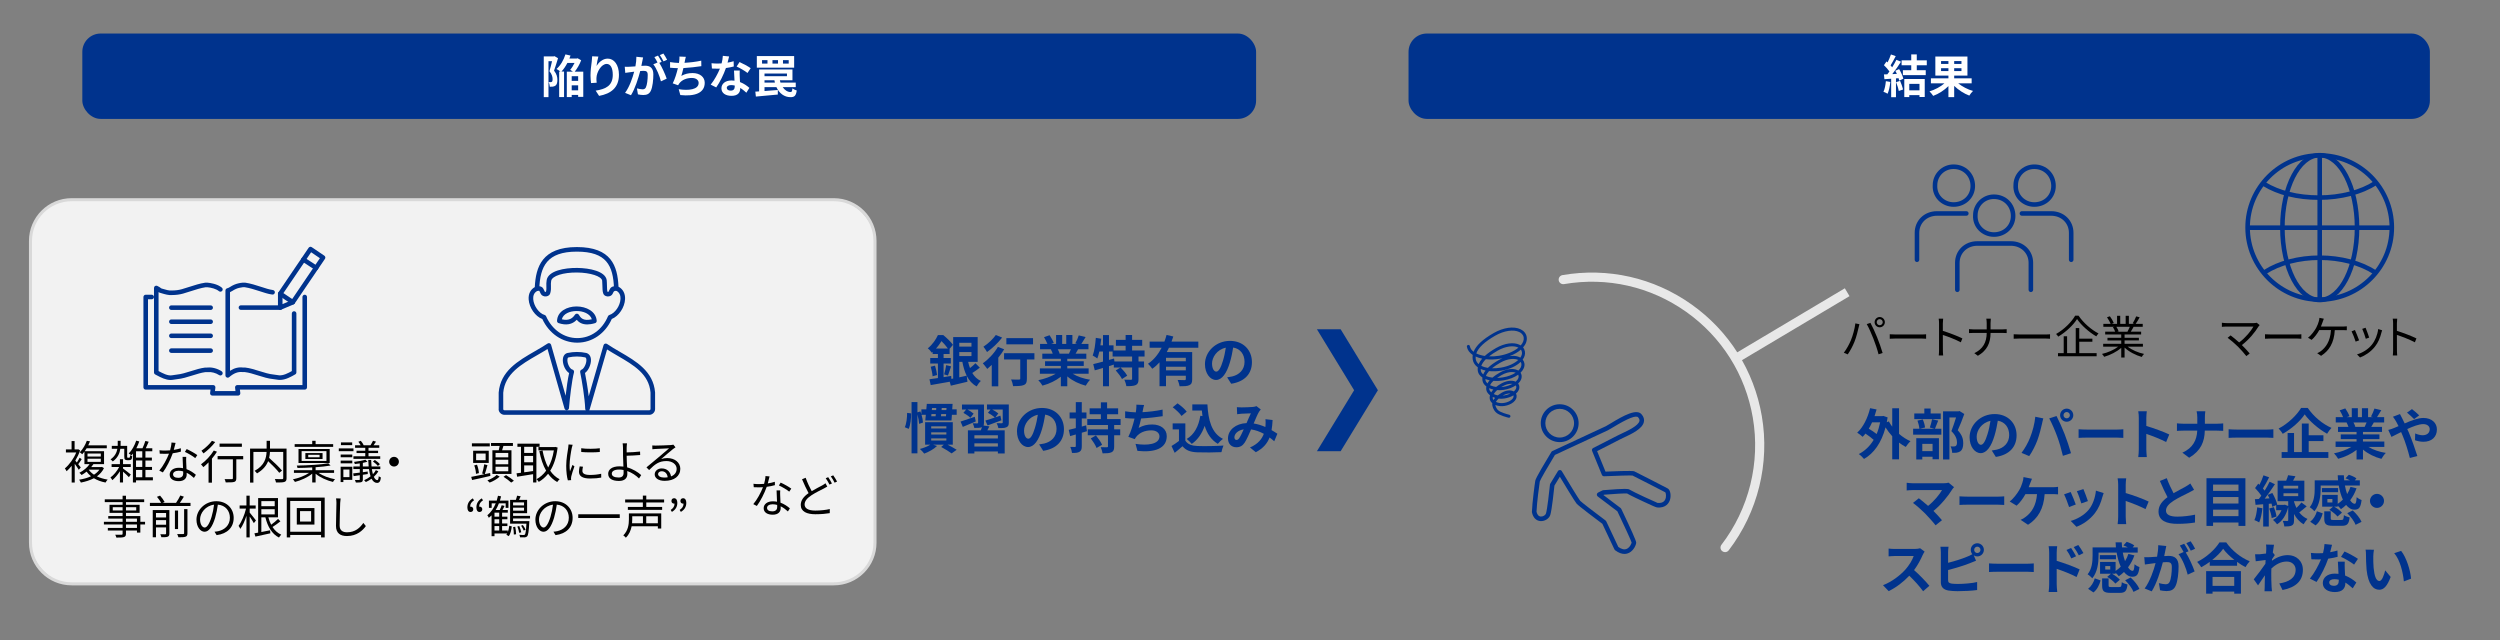 <?xml version="1.0" encoding="UTF-8"?>
<svg id="_レイヤー_1" data-name="レイヤー 1" xmlns="http://www.w3.org/2000/svg" viewBox="0 0 820 210">
  <rect x="0" y="0" width="820" height="210" fill="#808080" stroke="none"/>
  <g>
    <rect x="10" y="65.5" width="277" height="126" rx="13.5" ry="13.5" style="fill: #f2f2f2;"/>
    <path d="M273.5,66c7.168,0,13,5.832,13,13v99c0,7.168-5.832,13-13,13H23.5c-7.168,0-13-5.832-13-13v-99c0-7.168,5.832-13,13-13h250M273.5,65H23.5c-7.732,0-14,6.268-14,14v99c0,7.732,6.268,14,14,14h250c7.732,0,14-6.268,14-14v-99c0-7.732-6.268-14-14-14h0Z" style="fill: #d9d9d9;"/>
  </g>
  <g>
    <path d="M78.081,129.76h-8.423c-.215,0-.42-.093-.563-.254-.142-.162-.208-.376-.181-.59l.143-1.119h-21.263c-.414,0-.75-.336-.75-.75v-29.631c0-.414.336-.75.75-.75h1.956c.414,0,.75.336.75.75s-.336.75-.75.75h-1.206v28.131h21.364c.215,0,.42.093.563.254.142.162.208.376.181.59l-.143,1.119h6.727l-.133-1.125c-.025-.213.042-.426.184-.586.142-.16.346-.252.561-.252h21.356v-28.881c0-.414.336-.75.75-.75s.75.336.75.75v29.631c0,.414-.336.75-.75.75h-21.262l.133,1.125c.025.213-.042.426-.184.586-.142.16-.346.252-.561.252Z" style="fill: #00338d;"/>
    <path d="M91.834,124.614c-.163,0-.325-.008-.488-.025l-1.741-.245c-1.615-.145-3.317-.682-4.964-1.201-1.531-.482-2.978-.938-4.367-1.103l-.652.005c-1.531-.186-2.912.339-4.438,1.65-.223.191-.537.234-.802.113-.267-.123-.437-.389-.437-.682v-27.841c0-.351.243-.655.586-.732.246-.055.572-.204.873-.398.953-.618,1.871-1.016,2.803-1.218.392-.089.956-.202,1.376-.224l.78-.001c.036,0,.071.002.107.008,1.693.244,3.482.822,5.212,1.381.655.212,1.308.423,1.954.615.594.18,1.209.317,1.886.418.41.061.692.443.631.853-.062.41-.449.69-.853.631-.75-.112-1.436-.264-2.097-.465-.652-.194-1.316-.409-1.982-.625-1.652-.534-3.359-1.085-4.912-1.316h-.686c-.203.012-.614.081-1.09.189-.76.164-1.515.495-2.314,1.013-.254.164-.517.303-.773.411v25.799c1.42-.916,2.801-1.26,4.271-1.074l.647-.006c1.617.186,3.199.685,4.729,1.167,1.571.495,3.195,1.007,4.685,1.142l1.752.246c1.354.137,2.94-.681,4.189-1.39v-18.875c0-.414.336-.75.75-.75s.75.336.75.75v19.31c0,.269-.144.517-.376.65-1.353.777-3.166,1.818-5.007,1.818Z" style="fill: #00338d;"/>
    <path d="M55.962,124.637c-1.631,0-3.21-.837-4.505-1.524l-.541-.284c-.249-.129-.406-.386-.406-.667v-27.716c0-.247.121-.478.324-.617.204-.141.463-.171.692-.084.412.156,1.026.58,1.418.866.137.04.285.084.439.131.911.275,2.159.651,2.932.542.035-.005.069-.007.104-.007,1.163,0,2.247-.142,3.223-.42.792-.225,1.598-.485,2.405-.746,1.728-.558,3.514-1.135,5.208-1.381.036-.005.072-.008.108-.008h.741c.775.069,3.194.38,4.671,1.635.316.269.354.742.086,1.057-.268.316-.742.354-1.057.086-.908-.771-2.543-1.168-3.77-1.282l-.615.003c-1.556.233-3.262.784-4.912,1.316-.825.266-1.647.532-2.455.761-1.095.313-2.301.474-3.585.478-1.085.136-2.433-.272-3.519-.599-.197-.059-.38-.115-.546-.161-.088-.025-.171-.066-.244-.12-.051-.038-.101-.075-.151-.111v25.923l.149.079c1.323.702,2.819,1.496,4.167,1.328l1.583-.231c1.531-.144,3.156-.656,4.728-1.151,1.529-.481,3.11-.98,4.637-1.165l.831-.005c1.376-.178,3.264.316,4.607,1.228.343.233.432.699.199,1.042-.233.343-.7.432-1.042.199-1.031-.701-2.574-1.108-3.673-.975l-.833.006c-1.299.163-2.745.619-4.276,1.101-1.647.519-3.35,1.056-5.001,1.209l-1.56.229c-.189.024-.378.035-.566.035ZM69.096,115.754h-12.892c-.414,0-.75-.336-.75-.75s.336-.75.75-.75h12.892c.414,0,.75.336.75.75s-.336.75-.75.75ZM69.096,110.893h-12.892c-.414,0-.75-.336-.75-.75s.336-.75.75-.75h12.892c.414,0,.75.336.75.75s-.336.75-.75.75ZM69.096,106.274h-12.892c-.414,0-.75-.336-.75-.75s.336-.75.75-.75h12.892c.414,0,.75.336.75.75s-.336.75-.75.75ZM69.096,101.663h-12.892c-.414,0-.75-.336-.75-.75s.336-.75.75-.75h12.892c.414,0,.75.336.75.75s-.336.75-.75.75Z" style="fill: #00338d;"/>
    <path d="M91.916,101.641h-12.892c-.414,0-.75-.336-.75-.75s.336-.75.75-.75h12.892c.414,0,.75.336.75.75s-.336.75-.75.75Z" style="fill: #00338d;"/>
    <path d="M96.036,99.877c-.145,0-.291-.042-.42-.129l-4.12-2.788c-.165-.111-.278-.284-.316-.479s.004-.398.116-.562l9.929-14.641c.233-.343.7-.432,1.041-.2l4.12,2.788c.165.111.278.284.316.479s-.004.398-.116.562l-9.93,14.641c-.145.214-.381.329-.621.329ZM92.958,96.139l2.877,1.947,9.088-13.399-2.878-1.947-9.087,13.399Z" style="fill: #00338d;"/>
    <path d="M91.917,101.641c-.145,0-.289-.042-.413-.124-.21-.139-.337-.374-.337-.626v-4.544c0-.414.336-.75.75-.75s.75.336.75.75v3.409l3.067-1.311c.38-.164.821.015.984.396.163.381-.014.821-.396.984l-4.111,1.756c-.094.04-.194.06-.294.06Z" style="fill: #00338d;"/>
    <path d="M103.679,88.604c-.141,0-.283-.04-.409-.122l-4.161-2.713c-.347-.227-.445-.691-.219-1.038.227-.347.692-.443,1.038-.219l4.161,2.713c.347.227.445.691.219,1.038-.144.221-.384.34-.629.34Z" style="fill: #00338d;"/>
  </g>
  <g>
    <path d="M192.608,106.417c-1.81,0-2.828-.783-3.439-1.525-1.464,1.551-3.462,1.917-5.952,1.088-.317-.105-.526-.409-.512-.743.133-3.194,3.361-4.687,6.303-4.723.038-0.0.075-0.0.112-0,3.145,0,6.396,1.602,6.602,4.705.023.348-.197.666-.531.767-1.005.305-1.858.431-2.583.431ZM189.215,102.879h.018c.257.006.493.144.625.365.527.882,1.307,2.186,4.264,1.48-.527-1.816-2.853-2.746-5.096-2.709-2.124.026-4.301.879-4.743,2.715,2.518.628,3.66-.544,4.308-1.517.139-.209.374-.334.624-.334Z" style="fill: #00338d;"/>
    <path d="M199.401,97.235c-.091,0-.184-.006-.276-.019-.674-.091-1.168-.505-1.303-1.087-.201-.621-.218-1.513-.237-2.455-.011-.562-.023-1.143-.075-1.633-.24-1.424-3.851-2.612-8.213-2.659-4.567-.049-8.204,1.12-8.507,2.719-.114.627-.098,1.149-.081,1.701.022.708.045,1.438-.219,2.34-.105.547-.615.984-1.315,1.075-.772.104-1.512-.246-1.802-.841-.106-.204-.194-.397-.27-.565-.074-.163-.166-.365-.21-.407-.005-.002-.107-.055-.56-.055h-.142c-.414,0-.75-.336-.75-.75s.336-.75.75-.75h.142c1.425,0,1.757.507,2.136,1.342.066.147.143.316.244.51.055.039.294.051.371-.002.164-.652.146-1.208.126-1.852-.018-.578-.039-1.233.105-2.021.567-2.986,5.731-3.983,9.998-3.946,4.168.045,9.205,1.108,9.682,3.956.065.6.077,1.213.089,1.806.016.808.033,1.644.171,2.043.003.01.007.021.01.032.098.03.287.015.348-.036.074-.156.146-.312.209-.449.434-.94.803-1.383,2.303-1.383.414,0,.75.336.75.75s-.336.75-.75.75q-.705,0-.941.512c-.072.156-.153.332-.257.532-.249.512-.855.841-1.525.841Z" style="fill: #00338d;"/>
    <path d="M189.349,112.397c-4.874,0-9.234-2.958-11.469-7.76-2.293-.839-4.307-3.693-4.483-6.449-.116-1.806.612-3.244,2.011-4.016.329-6.572,2.349-13.137,13.796-13.137,11.328,0,13.335,6.191,13.664,13.006,1.455.777,2.234,2.233,2.153,4.067-.121,2.727-2.08,5.614-4.356,6.515-2.136,4.769-6.411,7.738-11.229,7.772-.029 0-.058 0-.087 0ZM189.205,82.536c-9.831,0-12.034,4.856-12.317,12.147-.011.292-.192.551-.462.664-1.374.57-1.59,1.809-1.53,2.747.143,2.234,1.92,4.717,3.729,5.208.219.06.399.214.49.422,1.945,4.431,5.863,7.173,10.237,7.173.025,0,.05,0,.076-0,4.377-.032,8.112-2.709,9.991-7.163.086-.205.26-.361.473-.426,1.835-.558,3.533-3.018,3.633-5.265.042-.962-.212-2.233-1.665-2.819-.274-.11-.458-.372-.469-.667-.279-7.421-2.415-12.021-12.185-12.021ZM176.138,94.653h.01-.01Z" style="fill: #00338d;"/>
    <path d="M213.014,136.061h-47.583c-.57,0-1.128-.28-1.493-.749-.302-.388-.434-.847-.373-1.283v-5.26c.587-7.065,6.343-10.381,11.909-13.589,1.465-.845,2.849-1.642,4.147-2.508.199-.133.45-.163.675-.08.225.083.397.268.462.499l4.762,16.707c.303-2.638.714-5.526,1.148-7.433-1.205-.761-2.028-2.609-2.065-4.132-.031-1.284.512-2.179,1.489-2.454,2.09-.448,4.161-.448,6.203-.012.978.282,1.521,1.112,1.542,2.292.026,1.474-.791,3.434-1.96,4.271.347,1.743.871,4.76,1.22,7.655l4.862-16.765c.067-.231.241-.416.467-.497.225-.081.478-.049.677.087,1.318.9,2.795,1.759,4.223,2.59,5.389,3.134,10.961,6.375,11.541,13.298l.002,5.498c0,.976-.885,1.865-1.857,1.865ZM193.258,134.561h19.756c.137,0,.357-.225.357-.365v-5.435c-.511-6.083-5.507-8.988-10.797-12.064-1.152-.67-2.335-1.358-3.457-2.079l-5.7,19.654c-.032.11-.087.208-.16.29ZM165.066,133.942c.015.097.01.197-.015.296-.001.016.018.096.095.181.081.088.187.141.285.141h26.706c-.112-.126-.182-.291-.189-.471-.126-3.447-1.059-9.198-1.649-12-.079-.374.136-.747.499-.867.664-.219,1.564-1.841,1.541-3.138-.009-.498-.146-.789-.409-.865-1.783-.378-3.644-.378-5.477.013-.316.091-.358.643-.35.963.033,1.366.935,2.853,1.61,3.008.198.045.369.169.474.343.105.173.135.382.083.579-.708,2.687-1.386,8.476-1.642,11.729-.028.362-.312.651-.673.688-.363.045-.697-.191-.796-.541l-5.565-19.525c-1.095.691-2.249,1.355-3.372,2.002-5.231,3.015-10.641,6.132-11.16,12.352l.002,5.111ZM165.066,134.062h.01-.01Z" style="fill: #00338d;"/>
  </g>
  <g>
    <path d="M494.921,137.024c-.039,0-.078-.004-.117-.014-.311-.075-3.068-.758-4.075-1.702-1.07-.979-1.238-2.28-1.245-2.334-.042-.247-.045-.491-.012-.735-.466-.391-.753-.859-.835-1.366-.066-.404-.04-.816.073-1.229-.662-.507-1.098-1.131-1.202-1.77-.061-.375-.056-.746.018-1.116-.706-.528-1.152-1.184-1.268-1.894-.059-.35-.067-.697-.026-1.043-.827-.537-1.367-1.247-1.504-2.086-.069-.419-.074-.836-.014-1.251-.014-.01-.027-.02-.041-.029-.903-.651-1.465-1.526-1.625-2.531-.079-.504-.078-1.005.005-1.505-1.05-.699-1.736-1.617-1.915-2.703-.045-.272.14-.53.412-.574.272-.046.53.14.574.412.115.701.548,1.319,1.217,1.827.804-2.052,2.993-4.086,6.612-6.16,3.193-1.818,6.558-2.287,8.784-1.226,1.122.536,1.838,1.43,2.017,2.519.195,1.188-.254,2.381-1.191,3.453.32.386.529.838.612,1.337.145.903-.129,1.808-.735,2.644.296.353.49.768.565,1.227.171,1.073-.312,2.147-1.268,3.073.179.262.297.559.348.879.109.665-.081,1.363-.551,2.016-.166.23-.364.452-.592.664.205.254.339.551.392.877.137.834-.252,1.684-1.099,2.416.099.175.166.369.2.576.132.784-.241,1.584-1.051,2.25-.73.6-1.753,1.035-2.88,1.224-1.069.173-2.146.057-3.028-.311.012.086.165,1.035.934,1.738.695.651,2.855,1.276,3.629,1.462.268.065.434.335.369.604-.055.229-.26.383-.486.383ZM490.659,131.822c.74.366,1.722.497,2.682.339.955-.16,1.811-.519,2.408-1.009.302-.248.794-.749.699-1.314-.009-.054-.022-.104-.04-.15-.825.486-1.841.842-2.936,1.021-.665.108-1.312.116-1.92.041-.415.366-.713.724-.893,1.073ZM489.618,130.196c-.023.177-.021.35.007.518.026.164.104.329.227.487.14-.236.316-.471.529-.705-.268-.085-.523-.186-.763-.3ZM495.112,129.062c-.57,0-1.306.174-2.125.662-.027.016-.054.033-.081.049.133-.013.268-.03.404-.052.769-.125,1.489-.345,2.11-.64-.096-.012-.199-.018-.309-.018ZM489.954,129.252c.381.191.821.345,1.306.44.352-.275.756-.551,1.213-.826,1.397-.831,2.849-1.037,3.885-.553.055.026.108.053.16.083.607-.504.909-1.064.829-1.55-.028-.17-.1-.309-.193-.422-1.032.688-2.389,1.205-3.863,1.445-.756.124-1.514.155-2.245.096-.479.426-.847.86-1.092,1.288ZM488.469,127.315c-.005.134.004.267.025.399.053.325.275.669.626.982.185-.311.417-.62.694-.923-.396-.093-.777-.215-1.137-.366-.071-.03-.141-.061-.208-.092ZM495.604,125.882c-.746,0-1.708.221-2.785.837-.144.082-.283.165-.418.249.244-.018.487-.047.729-.086,1.099-.178,2.116-.519,2.944-.967-.146-.021-.303-.032-.471-.032ZM488.729,126.33c.107.055.219.106.335.155.504.211,1.07.358,1.667.437.461-.371.994-.73,1.593-1.071,1.734-.991,3.579-1.243,4.814-.661.229-.2.426-.411.584-.631.315-.439.442-.867.375-1.272-.023-.149-.072-.279-.136-.393-1.225.882-2.915,1.563-4.861,1.875-1.149.187-2.255.229-3.264.145-.513.481-.883.954-1.107,1.417ZM487.209,124.324c.002.126.014.252.035.378.061.371.287.735.644,1.061.182-.342.422-.683.721-1.023-.504-.104-.974-.243-1.4-.415ZM495.884,122.028c-.919,0-2.099.27-3.415,1.021-.528.303-1.005.603-1.429.9.613-.008,1.252-.062,1.9-.168,1.639-.263,3.11-.83,4.196-1.544-.326-.127-.75-.208-1.253-.208ZM487.386,123.313c.594.264,1.316.453,2.121.553.66-.56,1.481-1.121,2.466-1.686,2.08-1.186,4.281-1.485,5.746-.781.101.048.196.101.287.158.743-.7,1.13-1.479,1.011-2.224-.04-.242-.129-.446-.247-.618-1.379,1.345-3.648,2.419-6.358,2.863-1.416.232-2.78.276-4.007.142-.49.54-.83,1.071-1.019,1.593ZM485.675,121.025c-.004.184.009.366.039.548.076.464.354.875.79,1.22.172-.421.42-.84.745-1.26-.571-.125-1.099-.295-1.573-.507ZM489.386,120.792c.899.031,1.864-.037,2.864-.2,2.402-.394,4.488-1.363,5.734-2.522-.007-.003-.014-.007-.021-.01-1.079-.514-3.268-.584-5.884.91-1.074.616-1.973,1.224-2.693,1.823ZM485.866,120.011c.608.308,1.339.528,2.159.656.87-.852,2.054-1.705,3.558-2.566.4-.229.803-.43,1.206-.603-.306.067-.619.127-.936.179-1.595.261-3.122.299-4.5.146-.74.742-1.236,1.472-1.486,2.187ZM484.002,116.945c-.021.276-.01.55.033.822.104.647.428,1.209.965,1.673.246-.603.629-1.204,1.151-1.806-.789-.163-1.512-.396-2.149-.69ZM496.259,116.719c.792,0,1.519.144,2.135.438.095.045.185.093.272.145.424-.602.619-1.229.521-1.837-.052-.315-.176-.575-.337-.788-.955.838-2.22,1.572-3.706,2.131.382-.059.754-.088,1.114-.088ZM488.407,116.888c1.04.05,2.151-.012,3.284-.197,2.601-.429,4.881-1.439,6.355-2.669-.028-.015-.056-.029-.084-.042-1.627-.775-4.271-.372-6.734,1.029-1.104.633-2.045,1.26-2.821,1.879ZM484.221,115.92c.778.387,1.731.672,2.796.833.947-.866,2.184-1.734,3.715-2.612,2.783-1.583,5.717-1.989,7.66-1.063.142.067.277.142.404.222.747-.844,1.115-1.751.972-2.624-.16-.97-.883-1.502-1.461-1.778-1.907-.91-4.99-.441-7.857,1.192-3.482,1.995-5.567,3.949-6.228,5.831Z" style="fill: #00338d;"/>
    <g>
      <path d="M511.58,145.015c-3.424,0-6.21-2.786-6.21-6.21s2.786-6.21,6.21-6.21,6.21,2.786,6.21,6.21-2.786,6.21-6.21,6.21ZM511.58,134.095c-2.597,0-4.71,2.113-4.71,4.71s2.113,4.71,4.71,4.71,4.71-2.113,4.71-4.71-2.113-4.71-4.71-4.71Z" style="fill: #00338d;"/>
      <path d="M532.813,181.686c-.838,0-1.863-.301-3.056-1.203-.097-.073-.174-.168-.226-.278l-3.96-8.401c-1.598-1.195-7.763-5.822-8.427-6.586-.573-.659-4.023-6.364-5.519-8.852l-1.767,2.905c-.142,1.372-.853,8.08-1.366,9.648-.4,1.213-1.817,2.083-3.202,2.002-1.427-.092-2.477-1.173-2.808-2.893-.011-.055-.015-.11-.013-.166.091-2.841.934-9.294,1.113-10.236.139-.846,3.365-6.259,5.276-9.409.109-.18.286-.301.481-.344,1.705-.792,16.786-7.802,17.352-8.066.279-.133.866-.49,1.546-.903,4.34-2.64,8.708-5.04,10.275-2.912.628.752.865,1.583.675,2.436-.5,2.25-3.986,3.885-6.531,5.078-.507.238-.968.454-1.345.648-.954.498-5.74,2.941-7.458,3.818l2.749,6.722c8.763-.385,9.271-.169,9.44-.097.595.253,10.075,5.136,10.953,5.61.937.512,1.169,2.397.753,3.742-.264.852-1.211,2.805-4.274,2.493l.001-.01c-.562-.118-1.697-.646-4.354-1.881-1.251-.582-4.234-1.984-5.444-2.686-.699-.082-4.297.13-7.543.397l-.216.107,5.633,4.259c.096.072.173.167.225.275,3.23,6.757,4.876,10.465,4.893,11.021.021.735-.773,2.597-2.307,3.387-.407.209-.926.376-1.549.376ZM530.808,179.394c1.062.763,1.99.975,2.764.633,1.073-.477,1.578-1.843,1.599-2.085-.131-.542-2.489-5.666-4.668-10.228l-6.454-4.88c-.208-.157-.319-.409-.294-.668.024-.259.18-.486.413-.602l1.43-.71c.085-.042.177-.068.271-.076,7.83-.649,8.258-.393,8.488-.255,1.627.969,8.378,4.062,9.323,4.432,1.224.112,2.056-.242,2.475-1.049.514-.99.24-2.222.059-2.431-.86-.452-10.266-5.288-10.756-5.499-.474-.079-5.133.051-9.312.239-.318.013-.608-.172-.728-.465l-3.21-7.85c-.147-.361.006-.774.354-.952,0,0,6.895-3.518,8.064-4.127.394-.203.872-.427,1.397-.674,2.006-.941,5.364-2.516,5.705-4.046.054-.242.072-.629-.391-1.185-.612-.829-3.401.281-8.316,3.269-.774.471-1.334.811-1.687.979-.565.264-15.465,7.189-17.325,8.054-2.327,3.844-4.784,8.093-4.952,8.698-.135.711-.977,7.041-1.082,9.908.152.716.521,1.542,1.416,1.6.754.045,1.516-.473,1.68-.973.414-1.264,1.09-7.287,1.316-9.501.011-.111.047-.218.105-.313l2.5-4.11c.136-.224.379-.36.641-.36h.003c.263.001.506.139.641.365,2.079,3.473,5.546,9.179,6.002,9.703.401.461,4.598,3.683,8.343,6.481.099.074.177.17.229.281l3.959,8.399Z" style="fill: #00338d;"/>
    </g>
  </g>
  <g>
    <path d="M565.82,181.104c-.318,0-.639-.101-.911-.31-.658-.503-.782-1.445-.278-2.103,9.061-11.825,12.812-27.022,10.292-41.694-2.418-14.125-10.191-26.459-21.887-34.733-11.697-8.273-25.917-11.497-40.041-9.072-.812.136-1.591-.408-1.732-1.225-.14-.816.408-1.592,1.225-1.732,14.915-2.557,29.929.844,42.28,9.581,12.351,8.736,20.559,21.761,23.112,36.675,2.661,15.492-1.301,31.539-10.868,44.025-.295.386-.741.588-1.191.588Z" style="fill: #e8e8e8;"/>
    <rect x="566.273" y="105.24" width="42.596" height="3" transform="translate(28.084 315.563) rotate(-30.764)" style="fill: #e8e8e8;"/>
  </g>
  <g>
    <path d="M666.122,95.8c-.414,0-.75-.336-.75-.75v-8.841c0-3.189-2.498-5.594-5.809-5.594l-11.011-0c-3.307,0-5.801,2.405-5.801,5.595v8.841c0,.414-.336.75-.75.75s-.75-.336-.75-.75v-8.841c0-4.044,3.139-7.095,7.301-7.095l11.011 0c4.167,0,7.309,3.05,7.309,7.094v8.841c0,.414-.336.75-.75.75Z" style="fill: #00338d;"/>
    <path d="M654.003,77.682c-1.918,0-3.763-.79-5.061-2.167-1.257-1.334-1.888-3.088-1.778-4.939-.001-3.728,3.067-6.796,6.838-6.796,4.021,0,7.054,3.037,7.054,7.063,0,3.835-3.099,6.84-7.054,6.84ZM654.003,65.279c-2.994,0-5.34,2.346-5.34,5.34-.087,1.479.4,2.836,1.371,3.867,1.016,1.078,2.462,1.696,3.969,1.696,3.167,0,5.554-2.295,5.554-5.34,0-3.171-2.388-5.563-5.554-5.563Z" style="fill: #00338d;"/>
    <path d="M628.769,85.954c-.414,0-.75-.336-.75-.75v-8.841c0-4.044,3.139-7.095,7.301-7.095h9.636c.414,0,.75.336.75.75s-.336.75-.75.75h-9.636c-3.307,0-5.801,2.405-5.801,5.595v8.841c0,.414-.336.75-.75.75Z" style="fill: #00338d;"/>
    <path d="M640.771,67.836c-1.918,0-3.763-.79-5.061-2.167-1.257-1.334-1.888-3.089-1.778-4.94-.001-3.728,3.067-6.796,6.838-6.796,4.022,0,7.055,3.037,7.055,7.063,0,3.836-3.099,6.84-7.055,6.84ZM640.771,55.433c-2.994,0-5.34,2.346-5.34,5.34-.087,1.479.4,2.837,1.371,3.867,1.016,1.078,2.462,1.696,3.969,1.696,3.167,0,5.555-2.296,5.555-5.34,0-3.171-2.388-5.563-5.555-5.563Z" style="fill: #00338d;"/>
    <path d="M679.352,85.951c-.414,0-.75-.336-.75-.75v-8.841c0-3.189-2.494-5.595-5.801-5.595h-9.62c-.414,0-.75-.336-.75-.75s.336-.75.75-.75h9.62c4.163,0,7.301,3.05,7.301,7.095v8.841c0,.414-.336.75-.75.75Z" style="fill: #00338d;"/>
    <path d="M667.245,67.836c-1.918,0-3.763-.79-5.061-2.167-1.257-1.334-1.888-3.089-1.778-4.94-.001-3.727,3.067-6.795,6.838-6.795,4.022,0,7.055,3.036,7.055,7.062,0,3.836-3.099,6.84-7.055,6.84ZM667.245,55.433c-2.994,0-5.34,2.346-5.34,5.34-.087,1.479.4,2.837,1.371,3.867,1.016,1.078,2.462,1.696,3.969,1.696,3.167,0,5.555-2.296,5.555-5.34,0-3.171-2.388-5.562-5.555-5.562Z" style="fill: #00338d;"/>
  </g>
  <g>
    <path d="M760.624,65.564c-7.155,0-13.506-1.575-18.367-4.554-.353-.217-.464-.679-.248-1.032.217-.354.678-.463,1.032-.248,4.625,2.835,10.705,4.333,17.583,4.333,6.989,0,13.597-1.703,18.132-4.673.348-.228.812-.129,1.038.216.228.347.131.812-.216,1.039-4.773,3.126-11.682,4.918-18.955,4.918Z" style="fill: #00338d;"/>
    <path d="M778.936,90.057c-.141,0-.283-.04-.41-.123-4.506-2.956-10.944-4.652-17.665-4.652-6.675,0-13.081,1.675-17.574,4.596-.347.225-.812.127-1.038-.22-.226-.347-.127-.812.22-1.038,4.729-3.075,11.433-4.838,18.391-4.838,7.005,0,13.744,1.785,18.487,4.898.347.227.443.692.216,1.039-.144.219-.384.338-.628.338Z" style="fill: #00338d;"/>
    <path d="M760.867,98.683c-.414,0-.75-.336-.75-.75v-45.998c0-.414.336-.75.75-.75s.75.336.75.75v45.998c0,.414-.336.75-.75.75Z" style="fill: #00338d;"/>
    <path d="M784.363,75.435h-46.916c-.414,0-.75-.336-.75-.75s.336-.75.75-.75h46.916c.414,0,.75.336.75.75s-.336.75-.75.75Z" style="fill: #00338d;"/>
    <path d="M760.865,99.023c-13.453,0-24.398-10.949-24.398-24.407,0-13.45,10.945-24.392,24.398-24.392,13.455,0,24.401,10.94,24.405,24.391v.009c-.004,13.455-10.95,24.398-24.405,24.398ZM760.865,51.725c-12.626,0-22.898,10.27-22.898,22.892,0,12.631,10.272,22.907,22.898,22.907,12.629,0,22.902-10.274,22.905-22.903-.003-12.625-10.276-22.896-22.905-22.896Z" style="fill: #00338d;"/>
    <path d="M760.87,99.151c-7.287,0-12.995-10.762-12.995-24.5,0-13.738,5.708-24.5,12.995-24.5,7.283,0,12.988,10.762,12.988,24.5,0,13.739-5.705,24.5-12.988,24.5ZM760.869,51.65c-6.338,0-11.495,10.318-11.495,23,0,12.683,5.157,23,11.495,23,6.334,0,11.488-10.318,11.488-23,0-12.682-5.153-23-11.488-23Z" style="fill: #00338d;"/>
  </g>
  <polygon points="431.948 108 439.732 108 451.948 127.994 439.732 148 431.948 148 444.151 127.994 431.948 108" style="fill: #00338d; fill-rule: evenodd;"/>
  <g>
    <path d="M321.376,120.596c-.756.612-1.693,1.26-2.467,1.746.684,1.152,1.603,2.053,2.809,2.611-.468.414-1.08,1.225-1.368,1.783-1.458-.774-2.485-1.945-3.259-3.439l.234,1.909c-1.873.468-3.871.936-5.456,1.296l-.36-1.296c-2.197.414-4.483.81-6.23,1.098l-.414-1.909c.774-.108,1.729-.234,2.773-.396v-4.753h-2.521v-1.818h2.521v-1.314h-1.729v-.685l-.288.252c-.288-.432-.882-1.134-1.314-1.422,1.603-1.279,2.701-2.971,3.331-4.357h1.747c1.098.9,2.521,2.232,3.187,3.205l-1.099,1.296v1.711h-1.98v1.314h2.377v1.818h-2.377v4.465c.828-.144,1.674-.27,2.503-.414l.054.972.594-.108v-13.612h8.03v8.139h-3.115c.162.72.342,1.404.594,2.035.648-.486,1.333-1.099,1.783-1.584l1.44,1.458ZM306.684,119.929c.306.972.594,2.25.684,3.079l-1.477.414c-.054-.864-.324-2.143-.612-3.133l1.405-.36ZM310.915,114.33c-.54-.756-1.35-1.729-2.106-2.449-.486.774-1.062,1.621-1.818,2.449h3.925ZM309.673,122.792c.252-.828.558-2.143.666-3.025l1.621.396c-.36,1.062-.72,2.233-1.026,3.007l-1.26-.378ZM314.642,112.439v1.243h3.998v-1.243h-3.998ZM318.64,116.796v-1.314h-3.998v1.314h3.998ZM314.642,123.765c.792-.18,1.621-.36,2.431-.541-.648-1.296-1.099-2.827-1.423-4.537h-1.008v5.078Z" style="fill: #00338d;"/>
    <path d="M329.365,114.563c-.54.918-1.206,1.854-1.927,2.755v9.399h-2.143v-7.04c-.504.486-.99.936-1.476,1.333-.306-.432-1.026-1.405-1.458-1.854,1.836-1.261,3.799-3.349,4.951-5.384l2.053.792ZM328.699,110.729c-1.296,1.692-3.241,3.547-4.952,4.735-.27-.468-.81-1.333-1.188-1.747,1.495-.954,3.205-2.575,4.069-3.835l2.071.846ZM339.286,117.895h-2.467v6.32c0,1.152-.216,1.747-1.008,2.071-.756.324-1.908.36-3.511.36-.09-.63-.36-1.567-.648-2.179,1.026.054,2.215.054,2.539.036.324,0,.45-.072.45-.342v-6.266h-5.312v-2.035h9.957v2.035ZM338.836,112.943h-8.75v-2.035h8.75v2.035Z" style="fill: #00338d;"/>
    <path d="M351.849,122.594c1.53.936,3.619,1.638,5.708,1.962-.486.468-1.116,1.368-1.44,1.944-2.214-.558-4.393-1.638-6.05-3.042v3.241h-2.106v-3.133c-1.674,1.314-3.889,2.358-6.032,2.917-.306-.522-.918-1.351-1.369-1.783,2.017-.414,4.142-1.17,5.69-2.106h-5.167v-1.765h6.878v-.792h-5.186v-1.548h5.186v-.81h-6.086v-1.675h3.421c-.145-.45-.378-.99-.612-1.404l.216-.036h-3.763v-1.746h2.413c-.252-.685-.72-1.549-1.117-2.233l1.837-.63c.522.774,1.116,1.837,1.368,2.539l-.882.324h1.639v-2.935h1.999v2.935h1.333v-2.935h2.017v2.935h1.603l-.648-.198c.432-.738.882-1.818,1.134-2.611l2.251.54c-.504.829-.99,1.639-1.405,2.269h2.341v1.746h-3.385c-.288.522-.576,1.008-.846,1.44h3.529v1.675h-6.248v.81h5.402v1.548h-5.402v.792h7.004v1.765h-5.222ZM346.951,114.563c.252.468.486.99.612,1.387l-.306.054h3.367c.216-.432.433-.954.63-1.44h-4.303Z" style="fill: #00338d;"/>
    <path d="M373.432,116.94v1.621h1.818v1.98h-1.818v3.763c0,1.08-.18,1.656-.9,1.999-.738.324-1.746.36-3.097.36-.072-.612-.36-1.53-.648-2.125.9.036,1.873.036,2.161.036.306-.018.378-.072.378-.306v-3.727h-3.763c.792.792,1.729,1.891,2.161,2.683l-1.71,1.099c-.36-.774-1.278-1.963-2.053-2.827l1.548-.954h-2.179v-.955c-.522.162-1.062.342-1.584.504v6.608h-1.962v-6.014c-.972.288-1.891.558-2.701.792l-.504-2.052c.882-.198,1.999-.486,3.205-.811v-3.313h-1.207c-.18.864-.414,1.639-.666,2.287-.324-.27-1.098-.756-1.512-.972.576-1.44.864-3.673,1.026-5.798l1.783.288c-.072.72-.162,1.44-.27,2.161h.846v-3.367h1.962v3.367h1.495v1.693h3.961v-1.531h-3.187v-1.944h3.187v-1.603h2.125v1.603h3.313v1.944h-3.313v1.531h4.087v1.98h-1.98ZM371.325,116.94h-6.392v-1.639h-1.188v2.755l1.657-.468.144.973h5.78v-1.621Z" style="fill: #00338d;"/>
    <path d="M383.419,114.06c-.216.486-.45.954-.72,1.422h8.336v8.895c0,1.062-.198,1.639-.937,1.963-.702.342-1.729.36-3.187.36-.09-.594-.378-1.494-.648-2.07.918.054,1.962.054,2.269.054.306-.018.414-.108.414-.36v-1.081h-6.5v3.439h-2.125v-7.832c-.72.792-1.494,1.512-2.376,2.106-.306-.468-.99-1.242-1.405-1.639,1.909-1.278,3.403-3.169,4.483-5.257h-3.943v-2.017h4.843c.288-.738.522-1.458.702-2.179l2.215.504c-.18.559-.36,1.117-.576,1.675h8.787v2.017h-9.633ZM388.947,117.354h-6.5v1.152h6.5v-1.152ZM388.947,121.46v-1.17h-6.5v1.17h6.5Z" style="fill: #00338d;"/>
    <path d="M402.5,123.765c.684-.09,1.188-.18,1.657-.288,2.287-.541,4.051-2.179,4.051-4.771,0-2.467-1.332-4.304-3.727-4.718-.252,1.513-.558,3.169-1.062,4.844-1.062,3.601-2.611,5.798-4.556,5.798-1.962,0-3.637-2.179-3.637-5.186,0-4.105,3.583-7.635,8.21-7.635,4.411,0,7.202,3.079,7.202,6.968,0,3.745-2.305,6.41-6.806,7.094l-1.333-2.106ZM401.113,118.363c.414-1.314.738-2.845.954-4.321-2.953.612-4.52,3.205-4.52,5.167,0,1.801.721,2.683,1.387,2.683.738,0,1.458-1.116,2.179-3.529Z" style="fill: #00338d;"/>
    <path d="M298.845,135.591c.036,1.674-.198,3.763-.792,5.078l-1.278-.54c.541-1.135.756-3.097.756-4.7l1.314.162ZM313.789,134.259v1.801h-1.566l-.126,1.854h-8.606l.18-1.854h-1.404c.27.918.45,1.873.468,2.539l-1.26.432c-.036-.792-.252-2.017-.559-3.079v12.729h-1.926v-16.799h1.926v3.367l.973-.306c.108.306.216.612.324.936v-1.621h1.62l.162-1.8h8.462l-.126,1.8h1.458ZM310.8,145.854c1.116.576,2.269,1.206,2.989,1.674l-1.656,1.188c-.774-.576-2.215-1.458-3.421-2.106l.846-.756h-3.493l1.278.432c-1.026,1.026-2.719,1.944-4.195,2.502-.306-.414-1.008-1.17-1.422-1.53,1.242-.324,2.557-.828,3.403-1.404h-1.692v-7.364h9.075v7.364h-1.71ZM305.435,140.543h4.97v-.702h-4.97v.702ZM305.435,142.523h4.97v-.72h-4.97v.72ZM305.435,144.486h4.97v-.702h-4.97v.702ZM305.453,136.546h1.422c.018-.234.054-.486.072-.738h-1.423l-.072.738ZM305.705,133.827l-.072.685h1.422l.036-.685h-1.387ZM310.278,136.546l.054-.738h-1.621l-.072.738h1.639ZM310.458,133.827h-1.566l-.054.685h1.566l.054-.685Z" style="fill: #00338d;"/>
    <path d="M320.05,138.238c-1.44.63-2.971,1.26-4.25,1.782l-.738-1.746c1.17-.36,2.935-.973,4.664-1.567l.324,1.531ZM324.533,139.841c-.216.468-.468.918-.703,1.314h5.708v7.58h-2.233v-.648h-7.706v.648h-2.125v-7.58h4.231c.144-.342.27-.721.378-1.044l-.054.018c-.558.234-1.351.234-2.449.234-.072-.468-.324-1.098-.54-1.512.612.018,1.314.018,1.512.018s.27-.072.27-.252v-4.285h-3.475c.738.396,1.566.936,1.999,1.351l-1.062,1.368c-.468-.504-1.477-1.207-2.287-1.639l.9-1.08h-1.368v-1.657h7.22v5.96c0,.396-.036.702-.144.936l1.927.271ZM327.306,142.775h-7.706v1.044h7.706v-1.044ZM327.306,146.467v-1.044h-7.706v1.044h7.706ZM330.889,138.58c0,.864-.18,1.296-.792,1.566-.594.271-1.458.288-2.629.271-.09-.504-.342-1.17-.576-1.621.684.036,1.477.036,1.692.036.234-.018.306-.072.306-.27v-4.231h-3.439c.738.378,1.566.9,1.999,1.278l-.972,1.296c.54-.198,1.098-.378,1.656-.576l.324,1.53c-1.548.594-3.205,1.207-4.537,1.693l-.72-1.603c.828-.252,1.926-.594,3.097-.99-.504-.504-1.494-1.152-2.25-1.566l.846-1.062h-1.17v-1.657h7.166v5.906Z" style="fill: #00338d;"/>
    <path d="M340.84,145.765c.684-.09,1.188-.18,1.657-.288,2.287-.541,4.051-2.179,4.051-4.771,0-2.467-1.332-4.304-3.727-4.718-.252,1.513-.558,3.169-1.062,4.844-1.062,3.601-2.611,5.798-4.556,5.798-1.962,0-3.637-2.179-3.637-5.186,0-4.105,3.583-7.635,8.21-7.635,4.411,0,7.202,3.079,7.202,6.968,0,3.745-2.305,6.41-6.806,7.094l-1.333-2.106ZM339.454,140.363c.414-1.314.738-2.845.954-4.321-2.953.612-4.52,3.205-4.52,5.167,0,1.801.721,2.683,1.387,2.683.738,0,1.458-1.116,2.179-3.529Z" style="fill: #00338d;"/>
    <path d="M356.518,141.443c-.558.162-1.117.342-1.693.486v4.394c0,.99-.18,1.512-.738,1.854-.522.342-1.314.414-2.466.396-.054-.522-.288-1.404-.558-1.98.666.036,1.278.036,1.494.018.216,0,.306-.072.306-.306v-3.799l-1.854.54-.468-2.052c.648-.162,1.44-.36,2.323-.576v-3.151h-2.035v-1.98h2.035v-3.385h1.962v3.385h1.531v1.98h-1.531v2.647l1.423-.396.27,1.927ZM365.449,139.391v1.422h1.98v1.944h-1.98v3.673c0,1.08-.198,1.603-.9,1.927-.667.306-1.603.342-2.899.342-.09-.594-.36-1.44-.612-2.017.811.036,1.747.036,2.035.018.252,0,.342-.054.342-.306v-3.637h-6.626v-1.944h6.626v-1.422h-6.788v-1.945h4.465v-1.566h-3.691v-1.944h3.691v-1.963h2.035v1.963h3.619v1.944h-3.619v1.566h4.429v1.945h-2.106ZM359.471,142.83c.738.9,1.639,2.179,2.017,3.061l-1.818,1.044c-.324-.882-1.17-2.196-1.891-3.151l1.692-.954Z" style="fill: #00338d;"/>
    <path d="M381.36,136.51c-1.854.288-4.682.63-7.076.756-.234,1.081-.522,2.215-.81,3.079,1.44-.792,2.791-1.116,4.429-1.116,2.881,0,4.79,1.548,4.79,3.817,0,4.015-3.853,5.456-9.615,4.844l-.63-2.305c3.907.63,7.85.162,7.85-2.467,0-1.062-.936-1.962-2.665-1.962-2.053,0-3.871.738-4.934,2.106-.198.234-.324.468-.504.774l-2.107-.756c.846-1.639,1.566-4.015,2.035-5.978-1.134-.018-2.179-.09-3.079-.18v-2.215c1.062.18,2.413.324,3.493.342.036-.27.09-.504.108-.72.09-.774.108-1.207.09-1.801l2.521.108c-.198.63-.288,1.225-.414,1.819l-.108.54c2.035-.108,4.447-.378,6.59-.846l.036,2.161Z" style="fill: #00338d;"/>
    <path d="M388.792,144.522c.738,1.207,2.089,1.692,3.961,1.765,2.106.09,6.158.036,8.552-.144-.234.504-.558,1.548-.666,2.161-2.161.108-5.78.144-7.922.054-2.215-.09-3.691-.594-4.861-1.999-.792.702-1.584,1.405-2.557,2.161l-1.044-2.232c.756-.45,1.656-1.044,2.449-1.657v-3.799h-2.071v-1.963h4.159v5.654ZM387.549,136.438c-.558-.864-1.836-2.053-2.899-2.845l1.584-1.296c1.081.756,2.395,1.873,3.007,2.719l-1.692,1.422ZM394.409,136.474c-.072-.594-.144-1.207-.198-1.818h-3.133v-2.017h4.952c.27,5.095,1.351,9.435,5.096,11.307-.504.36-1.279,1.116-1.675,1.639-2.214-1.314-3.529-3.385-4.321-5.906-.9,2.575-2.269,4.555-4.231,5.924-.324-.414-1.152-1.243-1.657-1.621,2.521-1.495,3.907-4.177,4.465-7.616l.702.108Z" style="fill: #00338d;"/>
    <path d="M417.955,144.738c-.468-.414-.99-.847-1.531-1.243-.792,2.017-2.143,3.583-4.519,4.826l-1.909-1.549c2.701-1.152,3.943-2.863,4.538-4.483-1.261-.685-2.665-1.225-4.178-1.44-.666,1.53-1.44,3.295-2.07,4.285-.702,1.08-1.548,1.566-2.773,1.566-1.566,0-2.737-1.081-2.737-2.881,0-2.755,2.503-4.879,6.086-5.042.504-1.152,1.008-2.359,1.422-3.205-.702.018-2.233.072-3.043.126-.378.018-1.008.09-1.458.162l-.09-2.305c.468.054,1.08.072,1.477.072,1.008,0,2.917-.072,3.745-.144.432-.036.9-.144,1.206-.27l1.422,1.116c-.252.27-.45.504-.594.756-.468.756-1.116,2.305-1.746,3.817,1.386.216,2.683.648,3.835,1.152.018-.216.036-.414.054-.612.036-.684.054-1.368-.018-1.944l2.341.27c-.072,1.188-.162,2.305-.342,3.313.738.414,1.386.846,1.909,1.188l-1.026,2.467ZM407.944,140.831c-1.98.306-3.061,1.512-3.061,2.629,0,.504.306.846.667.846.36,0,.612-.162.936-.612.45-.667.955-1.765,1.458-2.863Z" style="fill: #00338d;"/>
  </g>
  <g>
    <path d="M622.884,142.309c1.152,1.008,2.449,1.837,3.763,2.413-.522.45-1.206,1.314-1.566,1.873-.756-.396-1.494-.882-2.197-1.422v5.491h-2.232v-7.58c-.81-.882-1.548-1.873-2.197-2.899-1.35,5.096-3.853,8.535-7.058,10.353-.36-.468-1.188-1.26-1.71-1.603,1.98-1.026,3.619-2.575,4.879-4.663-.702-.648-1.747-1.422-2.701-2.053-.288.396-.594.738-.918,1.062-.378-.36-1.26-1.062-1.782-1.369,1.98-1.8,3.439-4.807,4.231-8.03l2.125.414c-.198.756-.415,1.477-.667,2.197h2.503l.378-.072,1.404.486c-.09.54-.18,1.062-.27,1.566l.667-.252c.306.576.684,1.17,1.116,1.729v-6.032h2.232v8.39ZM614.043,138.528c-.324.738-.684,1.422-1.081,2.088.9.522,1.854,1.17,2.575,1.747.486-1.152.864-2.431,1.152-3.835h-2.647Z" style="fill: #00338d;"/>
    <path d="M635.734,137.952c-.396.99-.756,1.98-1.062,2.665h2.088v1.945h-9.255v-1.945h2.053c-.054-.72-.324-1.836-.63-2.665l1.746-.36c.378.81.667,1.891.738,2.629l-1.692.396h4.79l-1.531-.378c.271-.756.594-1.891.738-2.719l2.017.432ZM636.562,137.465h-8.678v-1.854h3.295v-1.603h2.071v1.603h3.312v1.854ZM628.532,143.731h7.437v6.914h-2.089v-.829h-3.367v.9h-1.98v-6.986ZM630.513,145.586v2.376h3.367v-2.376h-3.367ZM644.287,135.791c-.63,1.746-1.422,3.817-2.143,5.348,1.53,1.62,1.8,3.024,1.8,4.213,0,1.314-.288,2.197-.972,2.683-.342.234-.774.378-1.225.45-.414.054-.936.054-1.44.036,0-.576-.18-1.494-.522-2.106.396.036.738.054,1.008.036.252-.018.486-.054.666-.144.324-.198.433-.612.433-1.225,0-.972-.396-2.269-1.837-3.673.522-1.279,1.099-3.115,1.531-4.483h-2.179v13.774h-2.089v-15.791h5.078l.324-.09,1.566.973Z" style="fill: #00338d;"/>
    <path d="M653.302,147.765c.684-.09,1.188-.18,1.657-.288,2.287-.541,4.051-2.179,4.051-4.771,0-2.467-1.332-4.304-3.727-4.718-.252,1.513-.558,3.169-1.062,4.844-1.062,3.601-2.611,5.798-4.556,5.798-1.962,0-3.637-2.179-3.637-5.186,0-4.105,3.583-7.635,8.21-7.635,4.411,0,7.202,3.079,7.202,6.968,0,3.745-2.305,6.41-6.806,7.094l-1.333-2.106ZM651.916,142.363c.414-1.314.738-2.845.954-4.321-2.953.612-4.52,3.205-4.52,5.167,0,1.801.721,2.683,1.387,2.683.738,0,1.458-1.116,2.179-3.529Z" style="fill: #00338d;"/>
    <path d="M667.576,136.691l2.629.541c-.162.522-.36,1.404-.432,1.8-.252,1.26-.918,3.745-1.53,5.419-.648,1.747-1.711,3.799-2.665,5.15l-2.521-1.062c1.134-1.477,2.196-3.421,2.809-5.005.81-2.017,1.495-4.556,1.71-6.842ZM672.149,137.231l2.395-.774c.738,1.404,1.98,4.159,2.646,5.906.648,1.621,1.603,4.501,2.107,6.284l-2.665.864c-.504-2.143-1.152-4.411-1.873-6.355-.684-1.891-1.854-4.556-2.611-5.924ZM677.875,134.026c1.188,0,2.161.972,2.161,2.161,0,1.17-.973,2.143-2.161,2.143-1.188,0-2.161-.972-2.161-2.143,0-1.188.972-2.161,2.161-2.161ZM677.875,137.213c.576,0,1.044-.468,1.044-1.026,0-.576-.468-1.044-1.044-1.044s-1.044.468-1.044,1.044c0,.558.468,1.026,1.044,1.026Z" style="fill: #00338d;"/>
    <path d="M681.776,140.796c.648.054,1.963.108,2.899.108h9.669c.829,0,1.639-.072,2.107-.108v2.827c-.432-.018-1.351-.09-2.107-.09h-9.669c-1.026,0-2.232.036-2.899.09v-2.827Z" style="fill: #00338d;"/>
    <path d="M710.491,144.992c-1.855-.972-4.556-2.017-6.5-2.683v5.096c0,.522.09,1.783.162,2.503h-2.809c.108-.702.18-1.783.18-2.503v-10.335c0-.648-.054-1.549-.18-2.179h2.809c-.072.63-.162,1.422-.162,2.179v2.646c2.413.702,5.87,1.981,7.526,2.791l-1.026,2.485Z" style="fill: #00338d;"/>
    <path d="M727.249,138.978c.829,0,1.584-.072,1.963-.108v2.449c-.378-.018-1.261-.072-1.98-.072h-4.051c-.108,3.619-1.243,6.572-5.132,8.895l-2.232-1.657c3.529-1.602,4.735-4.195,4.879-7.238h-4.591c-.792,0-1.513.054-2.071.09v-2.485c.54.054,1.278.126,1.999.126h4.682v-1.98c0-.612-.072-1.548-.234-2.106h2.863c-.108.558-.144,1.566-.144,2.125v1.962h4.051Z" style="fill: #00338d;"/>
    <path d="M730.988,140.796c.648.054,1.963.108,2.899.108h9.669c.829,0,1.639-.072,2.107-.108v2.827c-.432-.018-1.351-.09-2.107-.09h-9.669c-1.026,0-2.232.036-2.899.09v-2.827Z" style="fill: #00338d;"/>
    <path d="M756.948,133.81c1.945,2.845,4.897,5.294,7.778,6.536-.54.558-1.026,1.26-1.44,1.927-2.791-1.549-5.798-4.142-7.346-6.356-1.458,2.196-4.231,4.699-7.202,6.374-.27-.486-.882-1.279-1.351-1.729,3.115-1.603,6.014-4.466,7.364-6.752h2.197ZM757.254,148.269h6.446v1.944h-15.322v-1.944h1.962v-6.248h2.106v6.248h2.557v-9.345h2.25v3.853h4.825v1.891h-4.825v3.601Z" style="fill: #00338d;"/>
    <path d="M776.838,146.594c1.531.936,3.619,1.638,5.708,1.962-.485.468-1.116,1.368-1.44,1.944-2.215-.558-4.393-1.638-6.05-3.042v3.241h-2.106v-3.133c-1.674,1.314-3.889,2.358-6.031,2.917-.307-.522-.919-1.351-1.369-1.783,2.017-.414,4.142-1.17,5.689-2.106h-5.167v-1.765h6.878v-.792h-5.186v-1.548h5.186v-.81h-6.086v-1.675h3.421c-.144-.45-.378-.99-.612-1.404l.217-.036h-3.764v-1.746h2.413c-.253-.685-.72-1.549-1.116-2.233l1.836-.63c.522.774,1.117,1.837,1.369,2.539l-.883.324h1.639v-2.935h1.998v2.935h1.333v-2.935h2.017v2.935h1.603l-.648-.198c.433-.738.882-1.818,1.134-2.611l2.252.54c-.505.829-.991,1.639-1.405,2.269h2.341v1.746h-3.385c-.288.522-.576,1.008-.847,1.44h3.529v1.675h-6.248v.81h5.401v1.548h-5.401v.792h7.005v1.765h-5.223ZM771.941,138.563c.252.468.486.99.611,1.387l-.306.054h3.367c.216-.432.432-.954.63-1.44h-4.303Z" style="fill: #00338d;"/>
    <path d="M787.187,135.809c.162.324.522,1.062.72,1.387.271.522.559,1.098.828,1.692,2.161-.954,4.322-1.8,6.141-1.8,2.772,0,4.43,1.674,4.43,3.745,0,2.502-1.711,4.069-4.447,4.069-.955,0-2.071-.252-2.737-.504l.054-2.233c.793.342,1.693.594,2.449.594,1.368,0,2.322-.72,2.322-1.999,0-.918-.773-1.656-2.125-1.656-1.386,0-3.33.738-5.239,1.62l.505,1.099c.828,1.944,2.196,5.762,2.809,7.76l-2.467.63c-.559-2.232-1.477-5.275-2.395-7.4l-.469-1.098c-1.278.63-2.412,1.242-3.169,1.584l-1.044-2.287c.684-.162,1.477-.432,1.764-.576.523-.198,1.062-.432,1.604-.666-.271-.54-.522-1.044-.793-1.512-.252-.45-.684-1.099-1.044-1.567l2.305-.882ZM791.814,137.465c-.631-.63-1.621-1.603-2.323-2.125l1.639-1.152c.647.486,1.746,1.422,2.376,2.053l-1.691,1.224Z" style="fill: #00338d;"/>
    <path d="M640.93,159.79c-.252.288-.486.522-.612.756-1.296,2.106-3.601,4.987-6.14,7.04,1.026,1.026,2.088,2.196,2.791,3.043l-2.106,1.674c-.756-1.008-2.269-2.683-3.439-3.889-1.044-1.062-2.881-2.683-3.961-3.457l1.909-1.53c.72.54,1.909,1.512,3.043,2.502,2.035-1.621,3.727-3.709,4.573-5.186h-9.525c-.72,0-1.692.09-2.07.126v-2.521c.468.072,1.458.162,2.07.162h9.993c.684,0,1.296-.072,1.674-.198l1.801,1.477Z" style="fill: #00338d;"/>
    <path d="M642.707,162.796c.648.054,1.963.108,2.899.108h9.669c.829,0,1.639-.072,2.107-.108v2.827c-.432-.018-1.351-.09-2.107-.09h-9.669c-1.026,0-2.232.036-2.899.09v-2.827Z" style="fill: #00338d;"/>
    <path d="M673.168,159.808c.468,0,1.278-.018,1.873-.126v2.466c-.667-.072-1.458-.072-1.873-.072h-2.521c-.324,4.79-2.197,7.994-5.456,10.047l-2.431-1.621c.648-.27,1.296-.648,1.71-1.008,1.891-1.44,3.385-3.655,3.673-7.418h-3.799c-.72,1.314-1.819,2.845-2.899,3.781l-2.269-1.369c1.278-.954,2.431-2.575,3.115-3.709.504-.828.828-1.765,1.044-2.449.198-.558.342-1.242.378-1.854l2.773.558c-.198.45-.432,1.08-.576,1.458-.144.378-.306.846-.504,1.314h7.761Z" style="fill: #00338d;"/>
    <path d="M680.852,165.479l-2.196.829c-.306-.973-1.207-3.367-1.639-4.16l2.161-.774c.45.918,1.314,3.097,1.674,4.105ZM689.999,161.734c-.216.576-.324.955-.432,1.314-.468,1.819-1.225,3.691-2.449,5.276-1.675,2.16-3.925,3.673-6.032,4.465l-1.891-1.926c1.98-.522,4.483-1.891,5.978-3.763,1.225-1.53,2.089-3.925,2.287-6.176l2.539.81ZM684.831,164.363l-2.161.756c-.216-.882-1.008-3.061-1.458-3.997l2.143-.703c.342.774,1.224,3.115,1.477,3.943Z" style="fill: #00338d;"/>
    <path d="M703.731,166.992c-1.854-.972-4.555-2.017-6.5-2.683v5.096c0,.522.09,1.783.162,2.503h-2.809c.108-.702.18-1.783.18-2.503v-10.335c0-.648-.054-1.549-.18-2.179h2.809c-.072.63-.162,1.422-.162,2.179v2.646c2.413.702,5.87,1.981,7.526,2.791l-1.026,2.485Z" style="fill: #00338d;"/>
    <path d="M719.662,160.654c-.541.324-1.117.63-1.765.954-1.116.558-3.349,1.603-4.969,2.647-1.495.972-2.485,1.999-2.485,3.241,0,1.278,1.242,1.963,3.709,1.963,1.836,0,4.25-.288,5.833-.648l-.036,2.575c-1.513.252-3.403.432-5.726.432-3.547,0-6.229-.99-6.229-4.051,0-1.98,1.242-3.439,2.953-4.699-.828-1.53-1.692-3.421-2.502-5.312l2.25-.918c.684,1.854,1.512,3.565,2.233,4.934,1.458-.846,3.007-1.639,3.853-2.106.666-.396,1.188-.703,1.638-1.081l1.243,2.071Z" style="fill: #00338d;"/>
    <path d="M736.492,156.854v15.646h-2.269v-1.116h-8.336v1.116h-2.161v-15.646h12.766ZM725.887,158.943v2.07h8.336v-2.07h-8.336ZM725.887,163.03v2.125h8.336v-2.125h-8.336ZM734.224,169.296v-2.125h-8.336v2.125h8.336Z" style="fill: #00338d;"/>
    <path d="M742.069,166.704c-.162,1.71-.558,3.493-1.062,4.645-.36-.252-1.134-.594-1.566-.756.522-1.062.774-2.665.918-4.177l1.71.288ZM756.599,166.091c-.828.684-1.692,1.422-2.449,1.98.684.882,1.566,1.639,2.701,2.143-.378.396-.99,1.225-1.26,1.747-1.404-.792-2.431-2.035-3.151-3.367v2.052c0,.918-.144,1.423-.72,1.711-.576.306-1.351.324-2.449.324-.072-.54-.27-1.296-.504-1.818.612.018,1.278.018,1.477.018.234-.018.288-.072.288-.252v-4.321c-.666,2.736-1.98,4.627-3.655,5.653-.27-.396-.936-1.134-1.332-1.422,1.224-.666,2.196-1.765,2.791-3.205h-1.747v-1.674l-1.26.576c-.054-.306-.162-.666-.27-1.062l-.9.072v7.454h-1.836v-7.31l-2.503.198-.216-1.854,1.296-.072c.27-.324.54-.684.81-1.062-.504-.81-1.333-1.782-2.052-2.521l1.044-1.44c.126.126.27.252.414.378.504-.99,1.008-2.197,1.296-3.115l1.855.648c-.63,1.243-1.369,2.665-2.035,3.673.216.234.414.486.576.702.63-1.008,1.206-2.035,1.62-2.917l1.747.811c-.99,1.512-2.214,3.295-3.349,4.735l1.566-.09c-.18-.396-.378-.792-.576-1.152l1.512-.63c.702,1.224,1.386,2.809,1.603,3.817l-.198.09h2.395l.324-.054,1.08.432v-1.584h-3.475v-6.716h2.809c.252-.594.486-1.261.63-1.801l2.413.342c-.252.504-.522,1.008-.792,1.458h3.709v6.716h-3.385v.162c.198.666.45,1.368.792,2.053.612-.594,1.225-1.243,1.639-1.783l1.729,1.278ZM745.814,166.343c.414.972.774,2.233.882,3.079l-1.584.504c-.072-.846-.415-2.143-.792-3.133l1.495-.45ZM748.983,160.24h4.825v-.918h-4.825v.918ZM748.983,162.742h4.825v-.954h-4.825v.954Z" style="fill: #00338d;"/>
    <path d="M761.185,160.293c0,2.215-.342,5.348-2.053,7.382-.306-.378-1.134-1.08-1.548-1.296,1.477-1.783,1.639-4.303,1.639-6.122v-2.701h7.652c-.055-.558-.09-1.116-.108-1.674h2.017c.018.558.055,1.134.108,1.674h1.908c-.468-.252-.99-.486-1.458-.666l1.062-1.17c.846.252,1.944.738,2.502,1.188l-.54.648h1.657v1.692h-4.898c.181,1.026.451,1.981.738,2.809.451-.72.828-1.512,1.099-2.359l1.98.468c-.504,1.458-1.224,2.773-2.089,3.925.486.738.99,1.152,1.495,1.152.396-.018.54-.612.63-2.161.45.396,1.116.774,1.621.936-.307,2.557-.919,3.151-2.359,3.151-1.026,0-1.944-.576-2.719-1.549-.54.522-1.098.99-1.692,1.387-.216-.306-.666-.774-1.062-1.135v.324h-1.152c.954.522,2.017,1.333,2.557,1.963l-1.476,1.26c-.523-.684-1.693-1.603-2.684-2.197l1.225-1.026h-3.565v-3.889h5.095v2.953c.612-.396,1.171-.864,1.692-1.387-.594-1.296-1.062-2.881-1.35-4.627h-5.924v1.044ZM757.746,171.133c1.062-.828,1.836-2.106,2.197-3.439l1.908.684c-.414,1.495-1.116,2.989-2.34,3.943l-1.765-1.188ZM766.893,161.446h-5.293v-1.368h5.293v1.368ZM767.9,170.557c.703,0,.811-.18.9-1.603.396.324,1.314.63,1.873.756-.234,2.214-.828,2.755-2.574,2.755h-2.881c-2.323,0-2.863-.576-2.863-2.431v-2.323h2.125v2.305c0,.486.144.54.972.54h2.448ZM765.02,163.679h-1.638v1.134h1.638v-1.134ZM771.7,167.424c1.171,1.062,2.413,2.575,2.881,3.745l-1.944.972c-.396-1.098-1.566-2.683-2.737-3.817l1.801-.9Z" style="fill: #00338d;"/>
    <path d="M779.654,161.986c1.261,0,2.305,1.044,2.305,2.305,0,1.26-1.044,2.305-2.305,2.305-1.26,0-2.305-1.044-2.305-2.305,0-1.261,1.045-2.305,2.305-2.305Z" style="fill: #00338d;"/>
    <path d="M631.272,180.925c-.144.198-.468.756-.63,1.116-.612,1.404-1.621,3.331-2.827,4.952,1.782,1.548,3.961,3.853,5.023,5.149l-2.053,1.782c-1.17-1.62-2.845-3.457-4.537-5.095-1.909,2.017-4.304,3.889-6.77,5.06l-1.855-1.945c2.899-1.098,5.69-3.277,7.382-5.167,1.188-1.35,2.287-3.133,2.683-4.411h-6.104c-.756,0-1.747.108-2.125.126v-2.557c.486.072,1.584.126,2.125.126h6.338c.792,0,1.512-.108,1.873-.234l1.477,1.099Z" style="fill: #00338d;"/>
    <path d="M638.974,184.598c2.125-.522,4.627-1.314,6.229-1.999.576-.216,1.117-.468,1.729-.828-.324-.378-.522-.882-.522-1.422,0-1.188.954-2.161,2.143-2.161s2.161.972,2.161,2.161c0,1.188-.972,2.161-2.161,2.161-.432,0-.828-.126-1.152-.342l.738,1.747c-.702.288-1.513.63-2.106.846-1.819.72-4.718,1.621-7.058,2.197v3.331c0,.774.36.972,1.17,1.134.54.072,1.278.108,2.088.108,1.873,0,4.79-.234,6.266-.63v2.628c-1.693.252-4.43.378-6.41.378-1.17,0-2.25-.09-3.025-.216-1.566-.27-2.467-1.134-2.467-2.683v-9.813c0-.396-.054-1.314-.144-1.873h2.665c-.09.558-.144,1.368-.144,1.873v3.403ZM649.597,180.349c0-.576-.468-1.044-1.044-1.044-.558,0-1.026.468-1.026,1.044s.468,1.044,1.026,1.044c.576,0,1.044-.468,1.044-1.044Z" style="fill: #00338d;"/>
    <path d="M652.4,184.796c.648.054,1.963.108,2.899.108h9.669c.829,0,1.639-.072,2.107-.108v2.827c-.432-.018-1.351-.09-2.107-.09h-9.669c-1.026,0-2.232.036-2.899.09v-2.827Z" style="fill: #00338d;"/>
    <path d="M674.597,183.95c2.395.72,5.87,1.999,7.526,2.809l-1.008,2.503c-1.873-.99-4.573-2.035-6.518-2.683v5.095c0,.504.09,1.765.18,2.503h-2.827c.108-.702.18-1.801.18-2.503v-10.353c0-.648-.054-1.53-.18-2.179h2.809c-.072.63-.162,1.422-.162,2.179v2.629ZM679.386,183.158c-.522-1.134-.918-1.854-1.584-2.773l1.513-.648c.504.756,1.224,1.909,1.638,2.719l-1.566.702ZM681.853,182.149c-.576-1.134-1.008-1.8-1.674-2.701l1.494-.702c.522.72,1.279,1.854,1.693,2.665l-1.513.738Z" style="fill: #00338d;"/>
    <path d="M688.33,182.293c0,2.215-.342,5.348-2.053,7.382-.306-.378-1.134-1.08-1.548-1.296,1.477-1.783,1.639-4.303,1.639-6.122v-2.701h7.652c-.054-.558-.09-1.116-.108-1.674h2.017c.018.558.054,1.134.108,1.674h1.908c-.468-.252-.99-.486-1.458-.666l1.062-1.17c.846.252,1.945.738,2.503,1.188l-.541.648h1.657v1.692h-4.897c.18,1.026.45,1.981.738,2.809.45-.72.828-1.512,1.098-2.359l1.98.468c-.504,1.458-1.224,2.773-2.088,3.925.486.738.99,1.152,1.495,1.152.396-.018.54-.612.63-2.161.45.396,1.116.774,1.621.936-.306,2.557-.918,3.151-2.359,3.151-1.026,0-1.944-.576-2.719-1.549-.54.522-1.098.99-1.692,1.387-.216-.306-.666-.774-1.062-1.135v.324h-1.152c.955.522,2.017,1.333,2.557,1.963l-1.476,1.26c-.522-.684-1.693-1.603-2.683-2.197l1.225-1.026h-3.565v-3.889h5.095v2.953c.612-.396,1.17-.864,1.692-1.387-.594-1.296-1.062-2.881-1.35-4.627h-5.924v1.044ZM684.891,193.133c1.062-.828,1.836-2.106,2.197-3.439l1.908.684c-.414,1.495-1.116,2.989-2.34,3.943l-1.765-1.188ZM694.037,183.446h-5.293v-1.368h5.293v1.368ZM695.045,192.557c.703,0,.811-.18.9-1.603.396.324,1.314.63,1.873.756-.234,2.214-.828,2.755-2.575,2.755h-2.881c-2.323,0-2.863-.576-2.863-2.431v-2.323h2.125v2.305c0,.486.144.54.972.54h2.449ZM692.165,185.679h-1.638v1.134h1.638v-1.134ZM698.845,189.424c1.17,1.062,2.413,2.575,2.881,3.745l-1.944.972c-.396-1.098-1.567-2.683-2.737-3.817l1.801-.9Z" style="fill: #00338d;"/>
    <path d="M710.542,179.089c-.108.468-.216,1.026-.306,1.476-.108.541-.252,1.188-.378,1.836.594-.036,1.134-.072,1.494-.072,1.891,0,3.223.846,3.223,3.403,0,2.107-.252,4.952-1.008,6.5-.594,1.243-1.566,1.639-2.935,1.639-.667,0-1.531-.108-2.125-.252l-.396-2.359c.684.198,1.729.378,2.197.378.594,0,1.044-.18,1.332-.774.486-.99.721-3.115.721-4.879,0-1.422-.612-1.621-1.729-1.621-.288,0-.721.036-1.225.072-.702,2.701-1.999,6.896-3.637,9.525l-2.323-.936c1.729-2.341,2.953-5.906,3.583-8.336-.63.072-1.188.144-1.53.198-.504.054-1.422.18-1.98.27l-.198-2.413c.648.054,1.243.018,1.891,0,.558-.018,1.404-.072,2.305-.144.252-1.368.396-2.665.378-3.781l2.647.271ZM716.935,181.213c1.044,1.638,2.376,4.645,2.899,6.212l-2.269,1.062c-.468-1.98-1.729-5.131-3.007-6.716l1.657-.702c-.36-.685-.811-1.549-1.225-2.125l1.422-.594c.45.666,1.081,1.8,1.44,2.467l-.918.396ZM718.573,180.619c-.378-.756-.954-1.818-1.458-2.485l1.423-.594c.486.685,1.152,1.819,1.458,2.449l-1.422.63Z" style="fill: #00338d;"/>
    <path d="M730.2,177.9c1.926,2.755,4.843,5.042,7.706,6.194-.522.558-1.008,1.26-1.386,1.926-.918-.468-1.854-1.062-2.755-1.71v1.243h-8.967v-1.261c-.882.648-1.836,1.243-2.791,1.765-.288-.522-.882-1.296-1.351-1.747,3.097-1.494,5.978-4.213,7.328-6.41h2.215ZM723.61,187.335h11.415v7.382h-2.196v-.666h-7.112v.666h-2.106v-7.382ZM732.882,183.662c-1.494-1.17-2.827-2.467-3.691-3.655-.846,1.207-2.106,2.485-3.583,3.655h7.274ZM725.716,189.226v2.935h7.112v-2.935h-7.112Z" style="fill: #00338d;"/>
    <path d="M746.146,182.06c-.234.306-.612.882-.918,1.351-.018.18-.018.342-.036.522,1.8-1.351,3.637-1.854,5.239-1.854,2.755,0,4.916,1.944,4.916,4.807,0,3.601-2.25,5.762-6.68,6.644l-1.062-2.161c3.133-.486,5.366-1.747,5.366-4.537,0-1.387-1.116-2.647-2.899-2.647-1.891,0-3.565.9-5.06,2.287-.018.504-.036,1.008-.036,1.477,0,1.458,0,2.953.108,4.627.018.324.09.972.126,1.368h-2.449c.036-.378.054-1.026.054-1.314.036-1.387.036-2.413.072-3.925-.756,1.134-1.639,2.431-2.251,3.295l-1.404-1.98c1.008-1.225,2.809-3.601,3.817-5.096l.072-1.242c-.864.108-2.232.288-3.241.414l-.216-2.287c.504.018.918.018,1.548-.018.522-.036,1.297-.126,2.053-.234.036-.666.072-1.17.072-1.368,0-.504.018-1.044-.072-1.584l2.611.072c-.108.504-.252,1.422-.396,2.539l.666.846Z" style="fill: #00338d;"/>
    <path d="M766.739,182.636c-.81.216-1.908.45-3.097.612-.846,2.502-2.377,5.6-3.817,7.634l-2.179-1.099c1.44-1.747,2.845-4.375,3.637-6.302-.306.018-.612.018-.918.018-.738,0-1.458-.018-2.232-.054l-.162-2.088c.774.09,1.729.126,2.377.126.522,0,1.062-.018,1.603-.054.252-.99.45-2.07.486-2.989l2.467.252c-.144.576-.36,1.477-.612,2.431.864-.144,1.693-.342,2.395-.558l.054,2.071ZM769.08,184.238c-.055.756-.018,1.494,0,2.287.018.504.055,1.368.107,2.25,1.531.576,2.791,1.477,3.691,2.287l-1.188,1.909c-.631-.576-1.441-1.296-2.413-1.891v.162c0,1.657-.9,2.953-3.439,2.953-2.214,0-3.961-.99-3.961-2.953,0-1.747,1.458-3.097,3.943-3.097.414,0,.828.036,1.206.072-.054-1.333-.145-2.899-.197-3.979h2.25ZM767.117,190.144c-.468-.108-.936-.18-1.44-.18-1.026,0-1.693.432-1.693,1.062,0,.666.559,1.116,1.531,1.116,1.206,0,1.602-.702,1.602-1.657v-.342ZM772.141,185.192c-1.025-.828-3.061-1.999-4.285-2.539l1.152-1.765c1.279.558,3.493,1.765,4.394,2.413l-1.261,1.891Z" style="fill: #00338d;"/>
    <path d="M778.438,182.474c-.018,1.152,0,2.503.108,3.781.252,2.575.792,4.321,1.909,4.321.846,0,1.548-2.089,1.891-3.493l1.8,2.161c-1.188,3.097-2.305,4.195-3.745,4.195-1.944,0-3.655-1.765-4.159-6.554-.162-1.638-.198-3.709-.198-4.807,0-.504-.018-1.26-.126-1.801l2.737.036c-.127.63-.217,1.674-.217,2.161ZM790.826,189.802l-2.359.9c-.27-2.863-1.225-7.058-3.169-9.255l2.269-.756c1.693,2.071,3.061,6.374,3.26,9.111Z" style="fill: #00338d;"/>
  </g>
  <g>
    <path d="M25.834,154.088c-.24-.45-.825-1.275-1.32-1.965v6.15h-1.005v-5.49c-.54.69-1.11,1.29-1.665,1.785-.12-.255-.405-.75-.57-.93,1.425-1.17,2.91-3.195,3.735-5.235h-3.39v-.99h1.86v-2.745h.99v2.745h1.02l.195-.045.585.375c-.39,1.155-.945,2.295-1.575,3.345.15.165.315.39.51.615.33-.495.705-1.125.915-1.575l.675.48c-.36.57-.78,1.2-1.14,1.65.375.465.705.885.84,1.065l-.66.765ZM34.099,153.548c-.525,1.11-1.335,1.995-2.31,2.7,1.02.495,2.22.855,3.525,1.065-.24.225-.54.675-.69.96-1.44-.27-2.73-.75-3.825-1.41-1.275.675-2.745,1.125-4.275,1.425-.105-.255-.375-.735-.57-.945,1.41-.225,2.76-.585,3.9-1.125-.555-.45-1.05-.96-1.455-1.53-.495.405-1.035.78-1.635,1.125-.165-.24-.495-.585-.735-.72,1.53-.81,2.685-1.875,3.36-2.85h-1.695v-4.11c-.225.3-.465.585-.735.87-.195-.225-.54-.51-.795-.645,1.125-1.125,1.89-2.625,2.31-3.78l1.05.18c-.165.42-.36.87-.585,1.32h6.09v.945h-6.6c-.195.33-.405.66-.645.975h6.345v4.245h-3.479c-.225.315-.45.63-.72.945h3.3l.21-.045.66.405ZM28.699,149.753h4.365v-1.005h-4.365v1.005ZM28.699,151.493h4.365v-1.02h-4.365v1.02ZM30.829,155.693c.705-.45,1.32-.99,1.77-1.635h-3.495c.435.63,1.02,1.17,1.725,1.635Z"/>
    <path d="M40.354,153.668c.6.42,2.19,1.65,2.55,1.98l-.63.87c-.36-.42-1.23-1.215-1.92-1.815v3.555h-1.02v-3.69c-.72,1.14-1.635,2.22-2.49,2.925-.135-.27-.405-.675-.615-.885,1.035-.72,2.16-2.085,2.865-3.435h-2.49v-.945h2.73v-1.605h1.02v1.605h2.535v.945h-2.535v.495ZM42.244,150.128c.09,0,.18-.015.225-.03.045-.03.105-.06.135-.165.03-.105.06-.36.075-.66.165.135.435.27.675.345-.03.36-.075.75-.15.9-.09.165-.21.255-.345.33-.135.06-.375.09-.555.09h-.6c-.255,0-.54-.06-.705-.21-.18-.18-.24-.405-.24-1.155v-2.37h-1.29c-.195,1.41-.795,2.925-2.475,4.155-.15-.225-.525-.54-.75-.675,1.485-1.035,2.04-2.295,2.25-3.48h-1.83v-.96h1.935c.015-.21.015-.42.015-.615v-1.05h.945v1.08c0,.195,0,.39-.015.585h2.16v3.405c0,.24.015.39.06.42.03.045.09.06.165.06h.315ZM50.149,157.553h-5.535v.69h-1.02v-9.464c-.165.21-.33.405-.495.585-.195-.165-.63-.48-.885-.615,1.05-1.02,1.935-2.61,2.46-4.215l1.005.255c-.255.765-.585,1.53-.96,2.235h2.025c.345-.72.72-1.695.93-2.4l1.095.27c-.285.705-.63,1.485-.945,2.13h2.13v.99h-2.25v2.07h2.115v.96h-2.115v2.115h2.16v.975h-2.16v2.415h2.445v1.005ZM46.669,148.013h-2.055v2.07h2.055v-2.07ZM46.669,151.043h-2.055v2.115h2.055v-2.115ZM44.614,156.548h2.055v-2.415h-2.055v2.415Z"/>
    <path d="M59.344,148.133c-.78.225-1.71.42-2.685.54-.735,2.1-2.055,4.68-3.24,6.285l-1.17-.6c1.245-1.44,2.505-3.81,3.18-5.55-.435.03-.87.045-1.305.045-.555,0-1.17-.015-1.725-.045l-.09-1.125c.555.075,1.185.105,1.83.105.525,0,1.08-.03,1.65-.075.225-.825.435-1.77.465-2.565l1.335.12c-.15.54-.345,1.44-.585,2.295.78-.12,1.56-.3,2.31-.54l.03,1.11ZM61.084,149.858c-.045.615-.03,1.05-.015,1.605.015.54.075,1.515.105,2.415,1.275.465,2.31,1.2,3.075,1.86l-.645,1.02c-.63-.57-1.425-1.23-2.385-1.695.015.225.015.435.015.6,0,1.185-.78,2.16-2.61,2.16-1.635,0-2.97-.675-2.97-2.145,0-1.365,1.29-2.25,2.97-2.25.495,0,.975.045,1.41.135-.045-1.215-.12-2.67-.15-3.705h1.2ZM60.079,154.613c-.465-.135-.975-.21-1.5-.21-1.095,0-1.815.495-1.815,1.17,0,.69.555,1.155,1.71,1.155,1.215,0,1.62-.675,1.62-1.41,0-.195,0-.435-.015-.705ZM64.039,150.263c-.795-.675-2.4-1.59-3.39-2.04l.585-.93c1.08.48,2.775,1.44,3.48,1.98l-.675.99Z"/>
    <path d="M71.165,148.163c-.465.765-1.035,1.53-1.65,2.265v7.89h-1.11v-6.66c-.57.585-1.14,1.125-1.695,1.56-.165-.225-.555-.705-.78-.93,1.545-1.095,3.165-2.82,4.2-4.515l1.035.39ZM70.58,144.999c-.975,1.32-2.505,2.775-3.84,3.72-.165-.24-.465-.675-.66-.885,1.245-.84,2.685-2.19,3.435-3.255l1.065.42ZM79.774,150.653h-2.265v6.194c0,.69-.165,1.035-.66,1.215-.51.165-1.35.165-2.82.165-.045-.3-.195-.765-.36-1.08,1.065.03,2.055.03,2.34.015.285-.015.375-.075.375-.33v-6.18h-5.01v-1.065h8.399v1.065ZM79.339,146.543h-7.319v-1.05h7.319v1.05Z"/>
    <path d="M93.994,156.803c0,.72-.165,1.08-.675,1.26-.525.195-1.455.195-2.79.195-.045-.3-.21-.825-.375-1.125,1.05.045,2.07.045,2.385.03.27-.015.36-.105.36-.375v-8.549h-4.35c-.03.615-.105,1.275-.27,1.95,1.485,1.305,3.315,3.06,4.23,4.17l-.915.72c-.765-1.005-2.265-2.535-3.645-3.825-.555,1.44-1.635,2.835-3.645,4.02-.165-.24-.54-.645-.795-.84,3.3-1.755,3.84-4.23,3.93-6.195h-4.32v10.064h-1.095v-11.16h5.43v-2.565h1.11v2.565h5.43v9.66Z"/>
    <path d="M104.509,155.108c1.35.975,3.48,1.74,5.385,2.085-.24.195-.54.6-.675.885-2.01-.48-4.29-1.485-5.7-2.7v2.88h-1.11v-2.91c-1.44,1.215-3.72,2.235-5.669,2.73-.15-.27-.45-.66-.675-.855,1.83-.39,3.93-1.155,5.31-2.115h-4.965v-.885h6v-.9c-1.635.09-3.314.15-4.845.165-.03-.24-.12-.57-.21-.78,3.6-.06,8.01-.315,10.334-.75l.735.735c-1.335.24-3.06.42-4.905.555v.975h6.06v.885h-5.07ZM109.279,146.573h-12.63v-.9h5.76v-1.08h1.11v1.08h5.76v.9ZM97.91,151.868v-4.59h10.229v4.59h-10.229ZM98.93,151.178h8.145v-3.21h-8.145v3.21ZM100.16,148.598h5.64v1.95h-5.64v-1.95ZM101.104,149.978h3.72v-.795h-3.72v.795Z"/>
    <path d="M115.939,147.983h-4.815v-.915h4.815v.915ZM115.549,157.403h-2.925v.705h-.9v-5.025h3.825v4.32ZM111.74,149.093h3.81v.885h-3.81v-.885ZM111.74,151.073h3.81v.9h-3.81v-.9ZM115.52,146.003h-3.69v-.9h3.69v.9ZM112.625,153.998v2.505h1.995v-2.505h-1.995ZM124.099,154.583c-.375.66-.9,1.275-1.485,1.815.33.72.72,1.08,1.14,1.08.255,0,.405-.315.48-1.29.18.195.48.33.705.42-.165,1.35-.525,1.77-1.26,1.785-.75,0-1.35-.48-1.815-1.38-.585.435-1.215.81-1.86,1.095-.12-.165-.375-.435-.57-.6.735-.315,1.47-.75,2.115-1.275-.225-.66-.405-1.455-.525-2.37h-2.01v1.02c.525-.075,1.05-.15,1.59-.225l.03.825-1.62.24v1.53c0,.495-.12.75-.495.885-.36.135-.93.135-1.8.135-.045-.225-.195-.585-.315-.84.63.015,1.215.015,1.38.015.18-.015.225-.06.225-.21v-1.365l-2.01.3-.15-.9c.615-.06,1.35-.15,2.16-.255v-1.155h-2.1v-.855h2.1v-1.005c-.555.075-1.11.15-1.62.195-.045-.195-.15-.51-.255-.705,1.305-.15,2.865-.42,3.705-.72l.675.69c-.435.135-.96.255-1.5.36v1.185h1.905c-.06-.66-.105-1.395-.135-2.16h.96c.015.795.06,1.515.12,2.16h2.88v.855h-2.775c.09.645.21,1.2.345,1.68.39-.42.72-.855.96-1.335l.825.375ZM119.809,146.873h-3.345v-.825h1.83c-.18-.375-.48-.795-.75-1.155l.795-.315c.375.42.78,1.035.945,1.44l-.075.03h2.31c.285-.435.645-1.065.825-1.485l.99.3c-.27.42-.555.84-.81,1.185h1.875v.825h-3.525v.96h3.135v.765h-3.135v1.05h3.84v.855h-8.79v-.855h3.885v-1.05h-2.865v-.765h2.865v-.96ZM122.959,150.863c.615.39,1.32.975,1.65,1.395l-.675.57c-.33-.45-1.02-1.065-1.62-1.47l.645-.495Z"/>
    <path d="M129.244,149.843c.885,0,1.59.705,1.59,1.59,0,.885-.705,1.59-1.59,1.59-.885,0-1.59-.705-1.59-1.59,0-.885.705-1.59,1.59-1.59Z"/>
    <path d="M47.577,172.028h-1.545v2.655h-1.11v-.675h-3.6v1.035c0,.69-.21.945-.66,1.11-.465.165-1.245.18-2.49.18-.06-.285-.24-.69-.39-.945.9.03,1.8.015,2.055.015.285-.015.375-.105.375-.36v-1.035h-4.845v-.855h4.845v-1.125h-6.135v-.885h6.135v-1.05h-4.71v-.825h4.71v-1.05h-4.29v-2.64h4.29v-.87h-5.85v-.915h5.85v-1.2h1.11v1.2h5.97v.915h-5.97v.87h4.47v2.64h-4.47v1.05h4.71v1.875h1.545v.885ZM40.212,167.438v-1.08h-3.225v1.08h3.225ZM41.322,166.358v1.08h3.36v-1.08h-3.36ZM41.322,171.143h3.6v-1.05h-3.6v1.05ZM44.922,172.028h-3.6v1.125h3.6v-1.125Z"/>
    <path d="M62.487,164.948v1.02h-13.319v-1.02h3.675c-.27-.585-.855-1.395-1.365-1.995l1.02-.39c.585.63,1.215,1.515,1.5,2.1l-.735.285h4.47c.51-.72,1.08-1.71,1.41-2.43l1.17.39c-.405.69-.9,1.425-1.335,2.04h3.51ZM55.557,174.998c0,.57-.135.854-.54,1.035-.42.18-1.065.18-2.085.18-.06-.285-.21-.69-.36-.975.75.03,1.425.03,1.62.015.225-.015.285-.075.285-.27v-1.995h-3.314v3.225h-1.065v-8.91h5.459v7.695ZM51.163,168.263v1.47h3.314v-1.47h-3.314ZM54.477,172.103v-1.5h-3.314v1.5h3.314ZM58.407,173.543h-1.035v-6.09h1.035v6.09ZM60.387,167.003h1.095v7.875c0,.675-.15.975-.6,1.155-.48.18-1.23.21-2.37.195-.06-.3-.24-.765-.405-1.065.915.03,1.725.03,1.95.015.255-.015.33-.075.33-.3v-7.875Z"/>
    <path d="M70.362,174.398c.465-.03.915-.105,1.275-.18,1.905-.42,3.765-1.83,3.765-4.395,0-2.25-1.425-4.095-3.945-4.305-.195,1.38-.48,2.88-.885,4.275-.915,3.045-2.1,4.62-3.479,4.62-1.32,0-2.655-1.53-2.655-3.975,0-3.225,2.88-6.045,6.51-6.045,3.48,0,5.7,2.46,5.7,5.46,0,3.12-2.055,5.205-5.595,5.67l-.69-1.125ZM69.388,169.538c.375-1.23.66-2.64.825-4.005-2.85.36-4.59,2.805-4.59,4.8,0,1.875.87,2.7,1.515,2.7.66,0,1.485-.99,2.25-3.495Z"/>
    <path d="M83.262,171.593c-.255-.495-.855-1.425-1.365-2.16v6.825h-1.065v-7.08c-.54,1.68-1.26,3.315-2.01,4.305-.12-.3-.39-.75-.57-1.005.975-1.26,1.965-3.6,2.445-5.655h-2.1v-1.035h2.235v-3.21h1.065v3.21h1.965v1.035h-1.965v1.305c.465.525,1.755,2.175,2.055,2.58l-.69.885ZM91.977,171.008c-.795.63-1.77,1.32-2.595,1.845.735,1.125,1.68,2.01,2.865,2.52-.24.225-.585.645-.735.945-2.325-1.17-3.72-3.585-4.47-6.63h-1.32v4.815c.9-.18,1.89-.375,2.865-.57l.09.99c-1.71.405-3.54.78-4.905,1.08l-.315-1.08c.36-.06.765-.135,1.215-.225v-11.325h6.51v6.315h-3.15c.225.87.525,1.68.915,2.415.78-.57,1.71-1.335,2.265-1.905l.765.81ZM85.722,164.363v1.665h4.38v-1.665h-4.38ZM85.722,168.713h4.38v-1.695h-4.38v1.695Z"/>
    <path d="M106.497,163.208v13.064h-1.185v-.81h-10.125v.81h-1.125v-13.064h12.435ZM105.312,174.413v-10.095h-10.125v10.095h10.125ZM103.137,166.643v5.415h-5.79v-5.415h5.79ZM102.042,167.648h-3.63v3.42h3.63v-3.42Z"/>
    <path d="M111.732,163.493c-.075.48-.12,1.005-.15,1.485-.06,1.68-.18,5.19-.18,7.41,0,1.635,1.05,2.205,2.43,2.205,2.73,0,4.275-1.53,5.34-3.075l.825,1.035c-1.005,1.41-2.925,3.27-6.195,3.27-2.13,0-3.6-.9-3.6-3.315,0-2.205.15-5.955.15-7.53,0-.54-.045-1.065-.135-1.5l1.515.015Z"/>
  </g>
  <g>
    <path d="M160.846,156.098c-2.115.51-4.365,1.005-6,1.35l-.285-1.035c1.125-.21,2.685-.525,4.335-.87l-.75-.225c.255-.81.54-2.13.675-3.03l1.065.27c-.285,1.005-.585,2.175-.87,2.955l1.74-.36.09.945ZM160.65,146.423h-5.865v-1.02h5.865v1.02ZM160.306,151.853h-5.115v-4.005h5.115v4.005ZM156.121,155.423c-.015-.75-.24-1.89-.57-2.775l.9-.225c.36.87.6,2.025.63,2.76l-.96.24ZM159.286,148.763h-3.12v2.175h3.12v-2.175ZM163.891,156.323c-.795.765-2.13,1.545-3.285,1.965-.165-.195-.495-.54-.735-.735,1.14-.39,2.43-1.155,3.045-1.785l.975.555ZM163.59,147.683c.105-.45.225-.96.3-1.425h-2.835v-.96h7.185v.96h-3.12c-.15.495-.285.99-.435,1.425h3.075v7.77h-6.255v-7.77h2.085ZM166.71,148.553h-4.17v1.455h4.17v-1.455ZM166.71,150.803h-4.17v1.47h4.17v-1.47ZM166.71,153.098h-4.17v1.485h4.17v-1.485ZM165.99,155.843c.87.525,1.995,1.305,2.565,1.845l-.885.6c-.54-.525-1.635-1.35-2.52-1.905l.84-.54Z"/>
    <path d="M175.936,146.558v11.685h-1.08v-2.715c-1.89.315-3.81.6-5.235.84l-.195-1.125c.42-.045.915-.105,1.455-.18v-8.505h-1.17v-1.035h7.274v1.035h-1.05ZM174.855,146.558h-2.925v1.995h2.925v-1.995ZM174.855,149.543h-2.925v2.085h2.925v-2.085ZM171.931,154.913c.915-.12,1.92-.27,2.925-.42v-1.845h-2.925v2.265ZM182.895,146.798c-.39,3.21-1.23,5.7-2.43,7.604.825,1.2,1.845,2.16,3.09,2.79-.255.21-.615.63-.795.915-1.185-.675-2.175-1.59-2.985-2.715-.885,1.125-1.92,2.01-3.06,2.67-.165-.285-.495-.69-.735-.9,1.185-.615,2.25-1.545,3.15-2.775-1.035-1.77-1.74-3.945-2.235-6.404l1.065-.195c.39,2.07.99,3.96,1.845,5.55.87-1.53,1.515-3.405,1.86-5.61h-5.055v-1.095h5.355l.21-.045.72.21Z"/>
    <path d="M187.831,145.883c-.09.255-.225.735-.285,1.005-.285,1.365-.72,4.02-.72,5.685,0,.72.03,1.32.12,2.04.255-.675.585-1.545.825-2.13l.645.48c-.375,1.05-.915,2.625-1.05,3.33-.045.21-.075.495-.075.66l.045.525-1.08.075c-.3-1.05-.54-2.76-.54-4.77,0-2.19.48-4.74.66-5.955.045-.345.105-.735.105-1.05l1.35.105ZM191.221,153.083c-.135.54-.195.96-.195,1.365,0,.675.45,1.335,2.49,1.335,1.335,0,2.475-.12,3.675-.39l.015,1.26c-.915.18-2.16.3-3.705.3-2.49,0-3.6-.825-3.6-2.22,0-.54.105-1.125.24-1.755l1.08.105ZM190.636,147.023c1.62.27,4.62.21,6.104,0v1.229c-1.59.165-4.47.165-6.09,0l-.015-1.229Z"/>
    <path d="M205.546,149.588c0,.975.075,2.415.15,3.705,1.905.525,3.54,1.56,4.62,2.535l-.72,1.11c-.945-.96-2.31-1.905-3.855-2.445.015.39.03.72.03.99,0,1.215-.75,2.265-2.73,2.265-2.04,0-3.555-.66-3.555-2.354,0-1.335,1.17-2.445,3.735-2.445.42,0,.84.03,1.26.09-.06-1.2-.12-2.565-.12-3.45,0-.854,0-2.084-.015-2.715-.015-.54-.06-1.185-.12-1.47h1.44c-.06.315-.105,1.02-.12,1.47-.015.405,0,.93,0,1.515,1.185-.03,3.06-.105,4.395-.285l.045,1.14c-1.32.12-3.225.21-4.44.24v.105ZM204.526,154.163c-.48-.105-.96-.15-1.455-.15-1.53,0-2.4.525-2.4,1.335,0,.825.825,1.275,2.25,1.275,1.095,0,1.62-.51,1.62-1.53,0-.24-.015-.555-.015-.93Z"/>
    <path d="M221.565,146.723c-.27.18-.6.405-.825.57-.735.555-2.73,2.31-3.87,3.27.675-.225,1.35-.315,2.01-.315,2.475,0,4.26,1.5,4.26,3.51,0,2.4-1.995,3.96-5.13,3.96-2.025,0-3.27-.9-3.27-2.13,0-1.02.915-1.95,2.295-1.95,1.86,0,2.865,1.245,3.06,2.625,1.17-.45,1.845-1.305,1.845-2.52,0-1.455-1.47-2.52-3.345-2.52-2.445,0-3.795,1.035-5.685,2.955l-.87-.885c1.23-1.02,3.135-2.61,4.005-3.33.825-.69,2.67-2.25,3.405-2.91-.78.03-3.705.165-4.47.21-.345.015-.69.03-1.005.09l-.03-1.245c.33.045.75.045,1.05.045.765,0,4.29-.105,5.069-.18.435-.045.645-.075.81-.12l.69.87ZM219,156.548c-.135-1.17-.84-1.98-1.965-1.98-.675,0-1.185.405-1.185.915,0,.735.855,1.155,1.965,1.155.42,0,.825-.03,1.185-.09Z"/>
    <path d="M155.476,164.108c-.825.555-1.26,1.125-1.275,2.085.045-.015.09-.015.15-.015.465,0,.885.3.885.84,0,.585-.36.915-.885.915-.66,0-1.05-.54-1.05-1.5,0-1.335.63-2.295,1.785-2.97l.39.645ZM158.416,164.108c-.81.555-1.245,1.125-1.26,2.085.045-.015.09-.015.135-.015.465,0,.9.3.9.84,0,.585-.375.915-.9.915-.66,0-1.035-.54-1.035-1.5,0-1.335.63-2.295,1.77-2.97l.39.645Z"/>
    <path d="M166.546,174.578c.255-.63.42-1.395.495-2.13l.825.21c-.15,1.17-.39,2.445-1.005,3.195l-.78-.465c.105-.12.195-.27.285-.42h-4.17v.915h-.96v-6.84c-.285.285-.585.555-.9.795-.09-.24-.345-.645-.495-.855,1.245-.96,2.145-2.37,2.76-3.885h-1.334v1.485h-.9v-2.385h2.565c.165-.525.3-1.065.405-1.59l1.02.195c-.12.465-.24.93-.39,1.395h2.805v2.385h-.915v-1.485h-2.22c-.285.75-.63,1.485-1.05,2.175h1.335c.24-.495.51-1.125.63-1.56l.945.225c-.225.45-.465.93-.675,1.335h1.74v.885h-1.875v1.305h1.74v.855h-1.74v1.38h1.74v.855h-1.74v1.47h1.86v.555ZM163.741,168.158h-1.545v1.305h1.545v-1.305ZM163.741,170.318h-1.545v1.38h1.545v-1.38ZM162.196,174.023h1.545v-1.47h-1.545v1.47ZM168.286,170.048v.885h5.34s-.015.27-.015.405c-.18,3.045-.345,4.155-.69,4.56-.21.24-.435.33-.81.36-.33.03-.915.015-1.53-.015-.015-.24-.105-.6-.24-.825.615.06,1.155.06,1.38.06.195,0,.315-.015.42-.12.24-.27.39-1.2.525-3.585h-5.355v-7.814h1.89c.165-.465.33-1.005.405-1.38l1.185.21c-.18.405-.36.81-.54,1.17h2.64v4.365h-4.605v.885h5.565v.84h-5.565ZM168.286,164.783v.99h3.6v-.99h-3.6ZM171.885,167.498v-.99h-3.6v.99h3.6ZM168.991,172.778c.165.78.285,1.8.285,2.46l-.735.09c.03-.66-.075-1.665-.24-2.445l.69-.105ZM170.311,172.538c.3.66.57,1.5.66,2.055l-.675.18c-.075-.57-.33-1.41-.6-2.07l.615-.165ZM171.766,174.023c-.135-.435-.51-1.11-.84-1.59l.57-.225c.36.48.735,1.125.9,1.545l-.63.27Z"/>
    <path d="M181.531,174.398c.465-.03.915-.105,1.275-.18,1.905-.42,3.765-1.83,3.765-4.395,0-2.25-1.425-4.095-3.945-4.305-.195,1.38-.48,2.88-.885,4.275-.915,3.045-2.1,4.62-3.479,4.62-1.32,0-2.655-1.53-2.655-3.975,0-3.225,2.88-6.045,6.51-6.045,3.48,0,5.7,2.46,5.7,5.46,0,3.12-2.055,5.205-5.595,5.67l-.69-1.125ZM180.556,169.538c.375-1.23.66-2.64.825-4.005-2.85.36-4.59,2.805-4.59,4.8,0,1.875.87,2.7,1.515,2.7.66,0,1.485-.99,2.25-3.495Z"/>
    <path d="M203.28,168.683v1.215h-13.619v-1.215h13.619Z"/>
    <path d="M216.885,173.363h-1.11v-.75h-8.595c-.27,1.32-.795,2.685-1.905,3.75-.15-.225-.6-.615-.84-.765,1.605-1.545,1.845-3.66,1.845-5.22v-1.98h10.604v4.965ZM211.98,164.798v1.47h5.205v.96h-11.25v-.96h4.919v-1.47h-5.805v-.975h5.805v-1.275h1.125v1.275h5.85v.975h-5.85ZM207.376,169.343v1.035c0,.39-.015.825-.06,1.26h3.57v-2.295h-3.51ZM215.775,169.343h-3.81v2.295h3.81v-2.295Z"/>
    <path d="M219.991,167.258c.825-.57,1.245-1.125,1.26-2.085-.045.015-.09.015-.15.015-.45,0-.87-.3-.87-.855,0-.57.36-.915.87-.915.66,0,1.065.555,1.065,1.515,0,1.335-.63,2.295-1.785,2.97l-.39-.645ZM222.931,167.258c.84-.57,1.26-1.125,1.275-2.085-.045.015-.105.015-.15.015-.465,0-.885-.3-.885-.855,0-.57.36-.915.885-.915.66,0,1.05.555,1.05,1.515,0,1.335-.63,2.295-1.785,2.97l-.39-.645Z"/>
  </g>
  <g>
    <path d="M254.173,159.133c-.78.225-1.71.42-2.685.54-.735,2.1-2.055,4.68-3.24,6.285l-1.17-.6c1.245-1.44,2.505-3.81,3.18-5.55-.435.03-.87.045-1.305.045-.555,0-1.17-.015-1.725-.045l-.09-1.125c.555.075,1.185.105,1.83.105.525,0,1.08-.03,1.65-.075.225-.825.435-1.77.465-2.565l1.335.12c-.15.54-.345,1.44-.585,2.295.78-.12,1.56-.3,2.31-.54l.03,1.11ZM255.913,160.858c-.045.615-.03,1.05-.015,1.605.015.54.075,1.515.105,2.415,1.275.465,2.31,1.2,3.075,1.86l-.645,1.02c-.63-.57-1.425-1.23-2.385-1.695.015.225.015.435.015.6,0,1.185-.78,2.16-2.61,2.16-1.635,0-2.97-.675-2.97-2.145,0-1.365,1.29-2.25,2.97-2.25.495,0,.975.045,1.41.135-.045-1.215-.12-2.67-.15-3.705h1.2ZM254.908,165.613c-.465-.135-.975-.21-1.5-.21-1.095,0-1.815.495-1.815,1.17,0,.69.555,1.155,1.71,1.155,1.215,0,1.62-.675,1.62-1.41,0-.195,0-.435-.015-.705ZM258.868,161.263c-.795-.675-2.4-1.59-3.39-2.04l.585-.93c1.08.48,2.775,1.44,3.48,1.98l-.675.99Z"/>
    <path d="M271.349,159.598c-.33.21-.69.405-1.125.63-1.005.525-2.655,1.29-4.11,2.25-1.38.915-2.205,1.875-2.205,3,0,1.23,1.17,1.995,3.51,1.995,1.62,0,3.6-.21,4.754-.51l-.015,1.35c-1.11.195-2.835.36-4.695.36-2.775,0-4.815-.84-4.815-3.06,0-1.53.975-2.76,2.565-3.87-.675-1.215-1.455-2.955-2.145-4.545l1.185-.495c.585,1.635,1.335,3.225,1.98,4.395,1.305-.795,2.655-1.44,3.465-1.89.435-.255.75-.45,1.05-.705l.6,1.095ZM271.648,156.508c.375.54.915,1.455,1.23,2.07l-.81.36c-.3-.615-.81-1.515-1.23-2.084l.81-.345ZM273.298,155.908c.405.555.975,1.485,1.26,2.04l-.81.375c-.315-.66-.81-1.515-1.245-2.07l.795-.345Z"/>
  </g>
  <g>
    <path d="M608.558,106.068l1.335.27c-.09.33-.21.765-.271,1.095-.21.93-.734,3.15-1.364,4.68-.556,1.38-1.365,2.925-2.205,4.125l-1.275-.54c.945-1.245,1.785-2.82,2.311-4.08.645-1.545,1.274-3.825,1.47-5.55ZM612.292,106.308l1.215-.405c.601,1.08,1.561,3.15,2.19,4.74.615,1.485,1.41,3.78,1.8,5.13l-1.335.435c-.375-1.53-1.065-3.555-1.695-5.16-.6-1.545-1.515-3.63-2.175-4.74ZM616.537,103.983c.93,0,1.695.765,1.695,1.695s-.766,1.68-1.695,1.68c-.915,0-1.665-.75-1.665-1.68s.75-1.695,1.665-1.695ZM616.537,106.668c.555,0,1.005-.45,1.005-.99s-.45-1.005-1.005-1.005c-.54,0-.975.465-.975,1.005s.435.99.975.99Z"/>
    <path d="M619.837,109.638c.45.03,1.245.075,2.085.075h8.22c.75,0,1.29-.045,1.62-.075v1.47c-.3-.015-.93-.075-1.604-.075h-8.235c-.824,0-1.619.03-2.085.075v-1.47Z"/>
    <path d="M643.146,112.278c-1.635-.885-4.229-1.89-5.895-2.415l.016,4.95c0,.48.029,1.275.09,1.77h-1.44c.061-.48.09-1.215.09-1.77v-8.73c0-.42-.029-1.095-.12-1.56h1.471c-.045.465-.105,1.11-.105,1.56v2.445c1.98.6,4.815,1.68,6.405,2.475l-.511,1.275Z"/>
    <path d="M656.887,108.033c.495,0,1.065-.03,1.306-.06v1.275c-.24-.03-.855-.045-1.32-.045h-3.975c0,3.3-1.125,5.729-4.155,7.5l-1.17-.87c2.82-1.335,4.05-3.54,4.065-6.63h-4.396c-.569,0-1.109.015-1.41.045v-1.29c.301.03.841.075,1.381.075h4.425v-2.025c0-.45-.061-1.185-.136-1.485h1.485c-.045.3-.09,1.05-.09,1.5v2.01h3.989Z"/>
    <path d="M660.487,109.638c.45.03,1.245.075,2.085.075h8.22c.75,0,1.29-.045,1.62-.075v1.47c-.3-.015-.93-.075-1.604-.075h-8.235c-.824,0-1.619.03-2.085.075v-1.47Z"/>
    <path d="M681.772,103.548c1.56,2.34,4.185,4.62,6.54,5.82-.256.27-.54.645-.735.96-2.34-1.35-4.95-3.645-6.3-5.685-1.2,1.935-3.63,4.26-6.18,5.775-.135-.255-.45-.645-.705-.87,2.61-1.47,5.1-3.945,6.255-6h1.125ZM681.997,115.818h5.7v1.035h-12.675v-1.035h1.875v-5.52h1.11v5.52h2.835v-8.22h1.154v3.495h4.305v1.005h-4.305v3.72Z"/>
    <path d="M697.897,113.718c1.365,1.08,3.435,1.965,5.354,2.37-.255.24-.6.675-.75.99-2.01-.57-4.199-1.695-5.64-3.075v3.27h-1.095v-3.195c-1.44,1.305-3.63,2.385-5.595,2.955-.15-.285-.48-.705-.721-.945,1.86-.42,3.945-1.32,5.295-2.37h-4.904v-.945h5.925v-1.11h-4.515v-.855h4.515v-1.095h-5.265v-.915h3.27c-.135-.45-.435-1.05-.735-1.5l.525-.105h-3.66v-.96h2.385c-.21-.6-.734-1.5-1.185-2.175l.945-.315c.51.675,1.05,1.605,1.274,2.205l-.765.285h1.845v-2.655h1.035v2.655h1.785v-2.655h1.05v2.655h1.814l-.555-.18c.39-.63.87-1.605,1.14-2.28l1.141.3c-.42.765-.9,1.59-1.32,2.16h2.325v.96h-3c-.3.57-.63,1.155-.93,1.605h3.404v.915h-5.43v1.095h4.694v.855h-4.694v1.11h6.015v.945h-4.979ZM694.162,107.193c.33.465.63,1.095.75,1.5l-.479.105h3.524l-.149-.045c.255-.435.555-1.05.765-1.56h-4.41Z"/>
  </g>
  <g>
    <path d="M741.166,106.623c-.15.165-.285.33-.375.465-1.08,1.755-2.985,4.2-5.46,6.089.899.9,1.965,2.025,2.564,2.76l-1.095.87c-.555-.765-1.755-2.085-2.7-3.06-.899-.9-2.64-2.4-3.435-2.955l.975-.78c.556.405,1.785,1.395,2.806,2.31,2.204-1.65,3.93-3.854,4.68-5.205h-8.82c-.585,0-1.229.06-1.529.09v-1.35c.42.06,1.005.12,1.529.12h8.94c.42,0,.75-.045.96-.12l.96.765Z"/>
    <path d="M742.921,109.638c.45.03,1.245.075,2.085.075h8.22c.75,0,1.29-.045,1.62-.075v1.47c-.3-.015-.93-.075-1.604-.075h-8.235c-.824,0-1.619.03-2.085.075v-1.47Z"/>
    <path d="M768.346,107.103c.375,0,.976-.015,1.41-.075v1.29c-.479-.03-1.064-.045-1.41-.045h-2.534c-.24,4.29-1.92,6.795-4.5,8.445l-1.275-.87c.42-.165.885-.42,1.215-.69,1.471-1.11,3.09-3.075,3.3-6.885h-3.84c-.614,1.125-1.619,2.49-2.505,3.21l-1.185-.705c1.08-.78,2.16-2.31,2.67-3.225.42-.75.689-1.53.854-2.1.105-.36.195-.765.226-1.2l1.439.285c-.135.345-.27.735-.375,1.05-.149.435-.345.975-.569,1.515h7.079Z"/>
    <path d="M773.791,111.633l-1.14.42c-.226-.78-1.035-2.85-1.335-3.375l1.109-.435c.301.645,1.08,2.61,1.365,3.39ZM781.336,108.333c-.105.315-.165.555-.225.75-.405,1.65-1.051,3.255-2.13,4.605-1.381,1.755-3.21,2.925-4.891,3.57l-.989-1.02c1.739-.495,3.645-1.635,4.874-3.18,1.065-1.305,1.846-3.21,2.07-5.13l1.29.405ZM777.091,110.733l-1.109.39c-.165-.675-.855-2.58-1.17-3.255l1.095-.375c.255.6.99,2.58,1.185,3.24Z"/>
    <path d="M792.076,112.278c-1.635-.885-4.229-1.89-5.895-2.415l.015,4.95c0,.48.03,1.275.09,1.77h-1.439c.06-.48.09-1.215.09-1.77v-8.73c0-.42-.03-1.095-.12-1.56h1.47c-.045.465-.104,1.11-.104,1.56v2.445c1.979.6,4.814,1.68,6.404,2.475l-.51,1.275Z"/>
  </g>
  <g>
    <rect x="462" y="11" width="335" height="28" rx="6" ry="6" style="fill: #00338d;"/>
    <g>
      <path d="M620.034,26.875c-.15,1.41-.465,2.91-.9,3.87-.314-.195-.975-.511-1.365-.646.436-.885.676-2.22.796-3.479l1.47.255ZM622.914,22.66c.6,1.005,1.199,2.31,1.38,3.165l-1.351.63c-.045-.24-.119-.51-.21-.811l-.854.061v6.165h-1.575v-6.045c-.81.045-1.56.104-2.22.149l-.15-1.56,1.11-.045c.225-.285.465-.6.69-.93-.436-.646-1.17-1.455-1.801-2.056l.841-1.229c.119.104.239.21.359.314.42-.824.84-1.829,1.095-2.609l1.575.555c-.54,1.035-1.155,2.19-1.694,3.03.194.21.375.435.524.63.54-.84,1.021-1.71,1.38-2.46l1.515.63c-.84,1.32-1.89,2.85-2.864,4.064l1.515-.074c-.165-.346-.345-.705-.524-1.021l1.26-.555ZM623.229,26.53c.405.885.795,2.055.976,2.819l-1.41.495c-.12-.765-.51-1.979-.885-2.895l1.319-.42ZM628.703,21.4v1.635h2.94v1.62h-7.5v-1.62h2.745v-1.635h-3.165v-1.62h3.165v-1.935h1.814v1.935h3.285v1.62h-3.285ZM624.608,25.915h6.705v5.91h-1.725v-.615h-3.345v.63h-1.636v-5.925ZM626.244,27.505v2.115h3.345v-2.115h-3.345Z" style="fill: #fff;"/>
      <path d="M642.278,27.325c1.32,1.064,3.15,2.024,4.86,2.52-.405.36-.945,1.065-1.2,1.515-1.74-.659-3.57-1.829-4.965-3.194v3.689h-1.89v-3.614c-1.38,1.38-3.21,2.55-4.995,3.21-.27-.42-.81-1.11-1.215-1.485,1.785-.525,3.645-1.515,4.904-2.64h-4.439v-1.635h5.745v-.886h-4.29v-6.27h10.529v6.27h-4.35v.886h5.729v1.635h-4.425ZM636.669,20.98h2.415v-.96h-2.415v.96ZM639.084,23.32v-.96h-2.415v.96h2.415ZM643.358,20.021h-2.385v.96h2.385v-.96ZM643.358,22.36h-2.385v.96h2.385v-.96Z" style="fill: #fff;"/>
    </g>
  </g>
  <g>
    <rect x="27" y="11" width="385" height="28" rx="6" ry="6" style="fill: #00338d;"/>
    <g>
      <path d="M183.034,19.09c-.391,1.275-.885,2.91-1.306,4.08.9,1.14,1.096,2.146,1.096,3.015,0,.96-.195,1.591-.66,1.92-.24.165-.525.256-.87.315-.255.03-.615.045-.96.03-.015-.42-.15-1.096-.39-1.516.27.016.465.016.66.016.164-.016.3-.045.42-.135.165-.12.225-.421.225-.841,0-.689-.195-1.619-1.035-2.624.3-.945.615-2.25.855-3.271h-1.17v11.774h-1.545v-13.364h3.255l.255-.075,1.17.675ZM191.313,23.5v8.279h-1.68v-.645h-2.115v.705h-1.604v-8.34h1.995c-.301-.225-.646-.479-.886-.615.495-.54,1.035-1.409,1.44-2.25h-2.355c-.569,1.096-1.244,2.085-1.949,2.835h.854v8.37h-1.604v-8.37h.42c-.375-.284-.945-.659-1.305-.84,1.305-1.109,2.354-2.925,2.939-4.784l1.665.375c-.105.329-.226.659-.36.975h2.4l.285-.09.164.09h.016v.015l.99.556c-.495,1.364-1.32,2.744-2.101,3.734h2.79ZM187.519,25v1.53h2.115v-1.53h-2.115ZM189.634,29.635v-1.649h-2.115v1.649h2.115Z" style="fill: #fff;"/>
      <path d="M196.264,18.55c-.21.735-.51,2.25-.6,3.075.705-1.14,1.995-2.399,3.675-2.399,2.07,0,3.675,2.024,3.675,5.295,0,4.199-2.58,6.209-6.51,6.93l-1.125-1.726c3.3-.51,5.61-1.59,5.61-5.189,0-2.295-.766-3.57-1.995-3.57-1.755,0-3.285,2.641-3.36,4.59-.015.405-.015.886.075,1.575l-1.845.12c-.075-.57-.18-1.485-.18-2.475,0-1.38.194-3.226.42-4.755.074-.54.104-1.141.12-1.561l2.039.09Z" style="fill: #fff;"/>
      <path d="M210.935,18.851c-.091.39-.181.854-.256,1.229-.09.45-.21.99-.314,1.53.495-.03.945-.061,1.245-.061,1.574,0,2.685.705,2.685,2.835,0,1.755-.21,4.125-.84,5.415-.495,1.035-1.305,1.365-2.445,1.365-.555,0-1.274-.09-1.77-.21l-.33-1.965c.57.165,1.439.314,1.83.314.495,0,.87-.149,1.109-.645.405-.825.601-2.595.601-4.065,0-1.185-.51-1.35-1.44-1.35-.239,0-.6.03-1.02.06-.585,2.25-1.665,5.745-3.03,7.936l-1.935-.78c1.439-1.95,2.46-4.92,2.984-6.945-.524.061-.989.12-1.274.165-.42.045-1.185.15-1.65.226l-.165-2.01c.54.045,1.035.015,1.575,0,.465-.016,1.17-.061,1.92-.12.21-1.141.33-2.22.315-3.15l2.205.226ZM216.259,20.62c.87,1.365,1.98,3.87,2.415,5.175l-1.89.885c-.391-1.649-1.44-4.274-2.505-5.595l1.38-.585c-.3-.569-.675-1.29-1.021-1.77l1.186-.495c.375.555.899,1.5,1.199,2.055l-.765.33ZM217.624,20.125c-.315-.63-.795-1.515-1.215-2.069l1.185-.495c.405.569.96,1.515,1.215,2.04l-1.185.524Z" style="fill: #fff;"/>
      <path d="M230.045,21.7c-1.545.24-3.9.525-5.896.63-.194.9-.435,1.845-.675,2.565,1.2-.66,2.325-.931,3.69-.931,2.399,0,3.989,1.29,3.989,3.18,0,3.346-3.21,4.545-8.01,4.035l-.524-1.92c3.255.525,6.539.135,6.539-2.055,0-.885-.779-1.635-2.22-1.635-1.71,0-3.225.614-4.109,1.755-.165.194-.271.39-.42.645l-1.755-.63c.705-1.365,1.305-3.345,1.694-4.979-.944-.016-1.814-.075-2.564-.15v-1.845c.885.15,2.01.27,2.91.285.029-.226.074-.42.09-.601.074-.645.09-1.005.074-1.5l2.101.091c-.165.524-.24,1.02-.345,1.515l-.091.45c1.695-.09,3.705-.315,5.49-.705l.03,1.8Z" style="fill: #fff;"/>
      <path d="M240.68,21.805c-.675.181-1.59.375-2.58.511-.704,2.085-1.979,4.664-3.18,6.359l-1.814-.915c1.2-1.455,2.37-3.645,3.029-5.25-.255.016-.51.016-.765.016-.615,0-1.215-.016-1.859-.045l-.136-1.74c.646.075,1.44.104,1.98.104.435,0,.885-.015,1.335-.045.21-.824.375-1.725.404-2.489l2.056.21c-.12.479-.301,1.229-.511,2.024.721-.12,1.41-.285,1.995-.465l.045,1.725ZM242.63,23.14c-.045.631-.015,1.245,0,1.905.015.42.045,1.14.09,1.875,1.275.48,2.325,1.229,3.075,1.905l-.99,1.59c-.524-.48-1.2-1.08-2.01-1.575v.135c0,1.38-.75,2.46-2.865,2.46-1.845,0-3.3-.825-3.3-2.46,0-1.455,1.215-2.58,3.285-2.58.345,0,.689.03,1.005.061-.045-1.11-.12-2.415-.165-3.315h1.875ZM240.995,28.06c-.391-.09-.78-.149-1.2-.149-.854,0-1.41.359-1.41.885,0,.555.465.93,1.275.93,1.005,0,1.335-.585,1.335-1.38v-.285ZM245.18,23.936c-.854-.69-2.55-1.665-3.569-2.115l.96-1.47c1.064.465,2.909,1.47,3.659,2.01l-1.05,1.575Z" style="fill: #fff;"/>
      <path d="M256.715,28.57c.675,1.005,1.635,1.635,2.609,1.619.405,0,.51-.314.585-1.199.391.3.976.555,1.425.689-.255,1.8-.795,2.19-2.069,2.19-1.995,0-3.69-1.261-4.605-3.3h-3.899v1.289c1.38-.104,2.895-.225,4.365-.345v1.5c-2.551.255-5.25.48-7.2.66l-.18-1.62,1.245-.075v-7.199h10.935v3.555h-4.125c.06.27.12.525.194.765h5.01v1.471h-4.289ZM260.479,22.195h-12.239v-3.81h12.239v3.81ZM251.734,19.721h-1.784v1.14h1.784v-1.14ZM250.76,24.115v.885h7.364v-.885h-7.364ZM254.165,27.1c-.061-.255-.105-.51-.15-.765h-3.255v.765h3.405ZM255.185,19.721h-1.815v1.14h1.815v-1.14ZM258.694,19.721h-1.875v1.14h1.875v-1.14Z" style="fill: #fff;"/>
    </g>
  </g>
</svg>